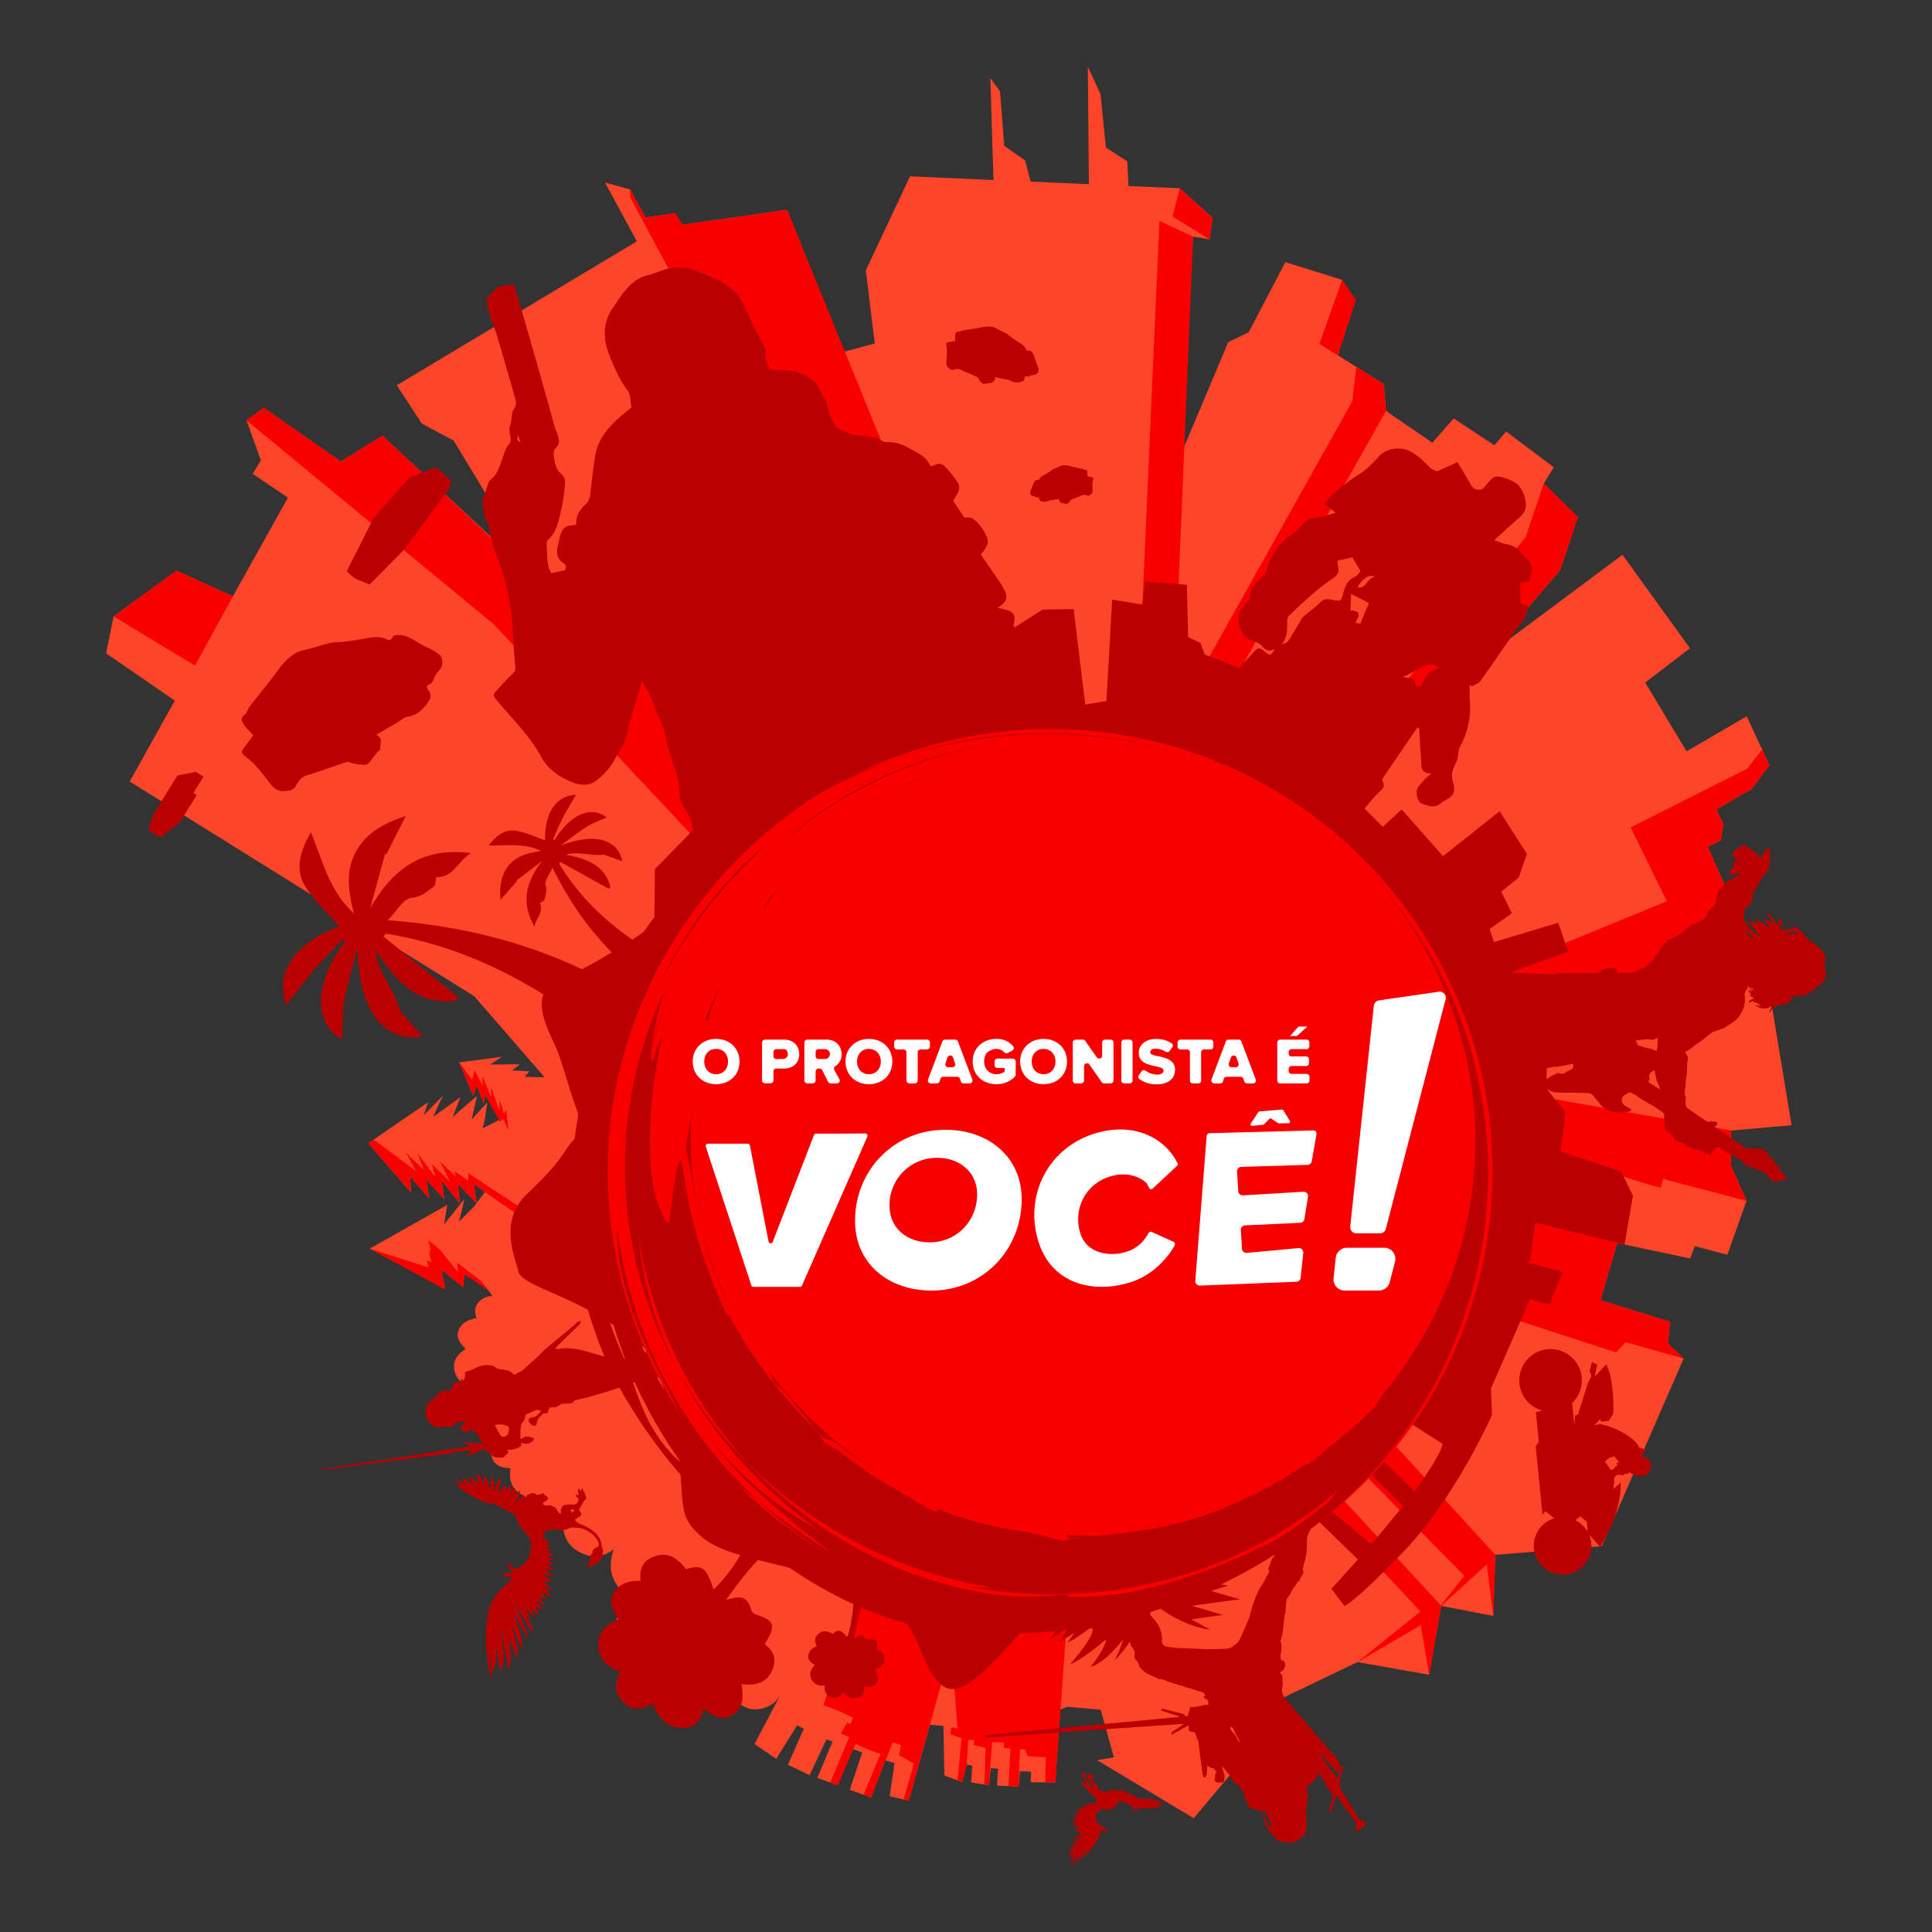 <svg id="Layer_1" data-name="Layer 1" xmlns="http://www.w3.org/2000/svg" width="1080" height="1080" viewBox="0 0 1080 1080"><rect x="0" y="0" width="1080" height="1080" fill="#333333" stroke="none"/><defs><style>.cls-1{fill:#ff4529;}.cls-2{fill:#f80000;}.cls-3{fill:#ba0000;}.cls-4{fill:#fff;}</style></defs><path class="cls-1" d="M967.58,632l33.92-3L987,541.11l-43.36,1.35-5.54-17.81,33.49-12.76L954.68,473.3l7.13-3.45,1.64-9-4-8.4L979.27,441l9.84-13.27-12.7-27.33L942.79,420,919.7,381.55l25-19.17L907,310.13l-76.11,56.72,41.27-48.16,9.87-29.61L863,270.3l5.6-9.11-26.69-19.95-6.54,7.68-22.77-15-11.88,13.57-25.91-17.73-1.27-15-25.57-16.08,2.28-9-8.62-8,8.75-25.2-31.88-9.92L698,185.79l-11.41,5.44-30.89,73.34L667,132.29l9.14,1.49,1.68-12-18.35-16.56L630.83,104l-.69-13.8-11.92-7.7-3.05-30L608.1,37.28l.6,65.69-32.56-1.45-3.09-11.86-11.7-8.12L559,51.06l-5.39-7.43,1.75,57-46.66-2.07L484,151.11,489,192.05l-17.41,4.6L440,117.29l-59.14,8.4-3.38-6.4-16.68,2.24-8.53-15.62-14.06-3.86L356,134.9l-134.2,80.48,14,21.43,17.77,9.45,47.8,79-87.58-81.73L190.53,258,147.48,228l-9.67,7,8,22.35-4.56,7.54,19.71,13.31L130.17,333.4,98.7,319,63.49,344.57l-4.18,20.64,38.4,26.45h0l-25.2,45.22,192.57,120,39.31,45.28L293.32,602l2.6-3.12-9.64-.54,4.34-3.42-16.71.2,6.79-4.41-24,3.16,7.82,18.57,1.91-5.77,4.07,10.24.63-5.13,8,14.25-9.39,4.71,1.13-4.13,1.55-10.39-8.78,9.61,3-13.24-13.64,11.84,4.39-11.11-15.29,11,5.5-11.88-10.8,11.12,2.49-7.38-33.46,22.92,24,27.57-.59-9,10.76,12.47-1.76-10.73,10.13,10.94-1.39-10.27,10,12.59-1-10.84,10.41,10.79-1.47-10.87,6.16,4.6-4.69,6.27-1.28,1.72-8.52,8.55,3.05-12.64-11.43,14.19L250,673.56,206.66,698l42.11,21.86-2.18-10.15,12.2,9.82.79-7.23L272,720l3.32,4.47a9.82,9.82,0,0,0-4.86,1.24c-4.61,2.42-5.73,6.29-4.14,11.16-4.35.75-8,2.34-9.8,6.39-2,4.51.8,7.74,3.75,10.86-4.73,3.08-7.67,6.92-6.07,12.61,1.45,5.17,5.12,7.89,10.84,8.31-1.5,5-1.16,9.38,3.42,12.4,3,2,5.8,2.09,9.23.29a12.08,12.08,0,0,0-.8,1.52c-2.14,4.93-1,9.36,3.16,13.29-4.33,3-6.81,6.55-5.16,11.78,1.38,4.36,4.38,6.18,10.43,6.45-.88,6.19.41,11.59,6.38,14.71a9.68,9.68,0,0,0,1.21.53c4.61,7.66,12,10.88,22.06,9.91-1.22,10.05.87,18.23,10.56,22.47,6.37,2.79,11.73,2.08,17.66-2.45a22.8,22.8,0,0,0-1,3.15c-2.45,10.08,1.16,18.14,10.37,24.25-7.28,7-10.82,14.7-6,24.1,4.05,7.86,10.37,10.32,22,8.87.35,12.07,4.57,21.92,16.95,25.91,8.79,2.83,15.18-1.3,19.8-9,5.25,7,10.4,13.86,19.94,12,6.76-1.33,10.21-5.4,12.32-10.53l.12,0-15.9,30.26,12.14,8.22,11.71-18.75,3.68,2-8.86,20.1,12.12,5.79,9.43-20,3.4,1.25-8.55,20.29L468.23,998l8.55-20.29,5.22,1.9-6.95,20.88,11.83,4.32,8-20.71,5.15,1.43-2.69,18.57L508,1006.6l11.89-42.48,7.48.69.55,27.71,10,3.66,2.44-9.79,3.15.7-.67,9.3L552.8,998l1-9.63,4.17.39-.65,9.39,12.1.59.73-8.66,6.24.35-.24,5.86,13.75.07,2.77-40.62,3.94-1.67,18.72,1.71,7.36,26.58-9.41,1.56,54,32.48L704,972.82l-9.93-.08.21-12.64,64.57-31,40.06,7.09,6.74-38.5,29.07,5.6,1.17-34.11,59.53-4.83,45.77-104.92-8.79-8.5,1.15-12.09-38.88-12,9.37-32,40.77,8.64,2.59-6.88,18.2,4.8,10.72-30.13-8.71-19.64Z"/><path class="cls-2" d="M529,922.16l-1.89,6.61L529,914l-4.68-3.88.06-.15-.71-.39c-3.95-3.27-9.23-7.67-12.89-10.81l3.32-7.72-5.24-1.57-2.3,5.49h0c-1-1.37-25.67-4.75-25.67-4.75S472.24,927,470.51,930s-6.43,11.2-6.43,11.2l-3.72,12.2c6,1.55,16.47,6.76,16.47,6.76l-1.35,3.49-2-.5-3.4,5.93,4.64,2h0l-10.63,25.41,4.15,1.52,9.95-23.21,7.93,3.51,6.12,2.1-9.5,22.89,4.15,1.52L499.05,974l4.62,1.55-1.12,5.54,8.32,4.77-5.72,20.06,2.89.68,23.53-84.77Z"/><polygon class="cls-2" points="677.79 121.79 659.44 105.23 655.46 121.04 676.12 133.78 677.79 121.79"/><polygon class="cls-2" points="638.38 343.38 658.2 341.87 666.97 132.29 648.11 123.51 638.38 343.38"/><polygon class="cls-2" points="190.53 258.03 147.48 227.96 137.81 234.98 275.9 348.88 420.05 502.27 449.2 465.22 213.82 243.49 190.53 258.03"/><polygon class="cls-2" points="63.49 344.57 109.01 372.06 130.17 333.4 98.69 319 63.49 344.57"/><polygon class="cls-2" points="830.93 366.85 872.2 318.69 882.07 289.08 862.95 270.3 852.83 300.4 756.12 416.7 830.93 366.85"/><polygon class="cls-2" points="773.49 214.75 758.15 205.09 755.95 224.29 671.83 374.59 689.34 381.17 774.76 229.74 773.49 214.75"/><polygon class="cls-2" points="757.96 167.69 750.33 156.51 737.52 192.24 747.92 198.66 757.96 167.69"/><polygon class="cls-2" points="985.05 418.99 976.66 429.72 911.53 462.52 931.78 503.81 829.16 545.92 832.8 553.75 943.92 545.19 938.1 524.65 971.59 511.89 954.68 473.3 961.81 469.85 963.45 460.83 959.48 452.44 979.27 441 989.11 427.73 985.05 418.99"/><polygon class="cls-2" points="933.58 738.85 894.7 726.89 904.08 694.89 855.76 668.67 848.11 697.67 845.46 737.18 903.38 756 908.73 750.31 941.22 759.44 932.43 750.94 933.58 738.85"/><polygon class="cls-2" points="967.58 631.95 860.51 612.95 867.78 623.08 869.55 645.81 922.19 662.34 928.39 663.97 929.69 659.02 976.35 671.32 967.64 651.68 967.58 631.95"/><polygon class="cls-2" points="760.58 822.03 818.58 880.89 805.42 897.41 744.29 831.22 735.71 838.56 794.06 900.83 758.88 929.11 794.18 908.5 798.94 936.2 805.68 897.7 831.07 874.56 834.75 903.3 835.91 869.19 773.97 801.46 760.58 822.03"/><polygon class="cls-2" points="255.51 705.76 256.04 711.16 245.9 698.51 239.31 693.28 240.73 698.27 239.91 700.87 241.2 705.39 238.53 704.6 239.64 708.5 206.66 698.04 248.95 720.95 246.59 709.75 258.79 719.57 259.58 712.34 272.92 721.27 269.16 716.31 255.51 705.76"/><polygon class="cls-2" points="261.82 660.02 253.99 654.7 254.86 657.75 245.88 649.24 251.56 660.5 241.42 650.73 243.52 658.12 233.32 644.6 237.07 654.18 226.97 644.4 232.53 654.59 208.81 636.96 205.76 639.05 229.77 666.62 229.18 657.66 239.94 670.13 238.18 659.4 248.31 670.34 246.92 660.07 256.88 672.66 255.92 661.82 266.33 672.62 264.86 661.74 271.02 666.34 287.5 677.65 296.4 678.6 261.73 655.8 261.82 660.02"/><polygon class="cls-2" points="263.91 603.64 256.66 593.86 264.48 612.42 266.39 606.66 270.46 616.9 271.1 611.77 279.44 627.04 281.29 625.48 284.23 631.9 282.99 620.26 281.8 622.82 279.4 614.92 279.1 620.63 274.58 607.86 274.56 613.49 269.6 601.28 269.81 606.99 265.29 598.07 263.91 603.64"/><path class="cls-2" d="M590.17,901.94l-2.26.36-1.39-.18v.41l-14,2.23-3.5,1.7-.38,0v.14l-10,4.83L553.54,913l-.18,4.48-9.07,10.63.73-11-2.29,2.31-1.17,11.9L533.28,941l2,25.1-3.6-.48-.33,3.84,6.21,2.15-2.33,23.57,2.73,1,2.44-9.79.92-13.86,3.35.32-.49,2.57,6.82,1.75-.79,20.38,2.56.41,1.85-24.06,6.43.15.21,3.07,3.57.27-1.11,21,5.69.28.75-20.91,2.93.23,1.29,3.68,10.25.72-.32,13.87,5.58,0,6.73-92.85-6.51-.87Zm-39.06,73.31,0-1.42h0Z"/><polygon class="cls-2" points="395.46 157.03 490.34 360.71 528.98 335.81 440 117.29 381.61 125.59 377.48 119.29 360.8 121.53 352.27 105.91 352.27 110.28 377.22 156.75 395.46 157.03"/><path class="cls-3" d="M651.27,1008a2.18,2.18,0,0,1-1.09.65c-.33.09-.63.26-1,.37a9,9,0,0,1-2.86.56,1.9,1.9,0,0,1,.83-.34,3.23,3.23,0,0,0,1.15-.48,6,6,0,0,1,.94-.4,2.47,2.47,0,0,0,.81-.51,6.15,6.15,0,0,0-3,.15c.52-.47,1.24-.6,1.77-1.16a5.84,5.84,0,0,0-3.48.56l0-.07c.4-.24.79-.47,1.18-.72.2-.13.38-.27.57-.42a.15.15,0,0,0,.05-.12.19.19,0,0,0-.12-.07,7.34,7.34,0,0,0-1.68.14,4.83,4.83,0,0,0-1.17.43.71.71,0,0,1-.22.06l0-.05c.13-.14.26-.27.38-.41s.36-.42.53-.64a.17.17,0,0,0,0-.15s-.1-.05-.15-.05a4.34,4.34,0,0,0-1.51.32,4,4,0,0,0-.77.55l-.18.13-.44.29-.24.16,0,0c.35-.54.71-1.07,1.09-1.64a1.69,1.69,0,0,0-.82,0,2.33,2.33,0,0,0-1.41.77c-.21.28-.59.32-.73.67.08-.23-.05-.46.09-.67a3.35,3.35,0,0,0,.24-.65s.06-.09.06-.13,0-.24,0-.31-.2,0-.29,0a8.1,8.1,0,0,0-.78.39,1,1,0,0,0-.28.3c-.21.32-.4.65-.61,1v-1.12c0-.35.25-.68.13-1.06-.46,0-.72.18-1.16.77-.12-.06-.2,0-.31.07-.29.27-.62.5-.93.74a2.14,2.14,0,0,1-.27.16.75.75,0,0,1,0-.15c.07-.38.16-.76.21-1.14a2.75,2.75,0,0,0-.05-.53c-.56.25-.88.75-1.39,1a8.43,8.43,0,0,0,.19-1,8.21,8.21,0,0,0-.05-1,2.58,2.58,0,0,0-1.51.89c0-.2-.2-.28-.13-.5a3.21,3.21,0,0,0-.53-1.19c-.18.07-.21.24-.25.39a1.46,1.46,0,0,1-.16.41c-.11.17-.26.33-.42.53a4.66,4.66,0,0,1-.06-.49,1.06,1.06,0,0,0-.11-.52,2.13,2.13,0,0,1-.1-.63c0-.13,0-.26-.14-.36s-.06-.16-.11-.3a6.57,6.57,0,0,0-.77,1.33c-.44-.54-.52-1.27-1.07-1.8a1.69,1.69,0,0,0-.14.49,1.67,1.67,0,0,1-.28.89s-.06,0-.07,0c-.1-.3-.17-.62-.3-.91a4,4,0,0,0-.59-1.07c-.1-.11-.22-.08-.29.09-.15.34-.3.68-.44,1a8.81,8.81,0,0,0-1-1.48c0,.24-.07.44-.08.64s0,.47,0,.7a.7.7,0,0,1-.08.23l-.19-.12c-.25-.14-.3-.43-.5-.61s-.37-.37-.56-.56l-.32-.32a.36.36,0,0,0-.06.43,3.63,3.63,0,0,1,.31,1.16,1.15,1.15,0,0,1,0,.33c-.12-.18-.23-.38-.36-.55s-.29-.35-.43-.52-.5-.57-.76-.85a2.22,2.22,0,0,0-.28-.21c0,.59.31,1,.34,1.62-.13-.14-.23-.23-.31-.33a4.56,4.56,0,0,0-.91-.9.73.73,0,0,0-.21-.06c0,.07-.06.14,0,.19,0,.22.11.44.16.65s0,.14.06.25c-.27-.22-.5-.41-.74-.59a2,2,0,0,0-.75-.46.82.82,0,0,0,.26.55,3.13,3.13,0,0,1,.32.46l-.71-.39c0,.23.12.36.2.51a3.77,3.77,0,0,0,.27.47,7.38,7.38,0,0,0-1.31-.9c0,.38.32.59.39.92-.32-.1-.56-.37-.89-.36l0,.07.57.68,0,0L619,1002l-.35-.21a.34.34,0,0,0-.4,0c0,.1.1.18.15.27-.4-.21-.78-.42-1.17-.61a2.66,2.66,0,0,1-.74-.4.46.46,0,0,0-.32-.12c-.41.08-.72-.17-1.07-.27a11.13,11.13,0,0,0-1.11-.26c-.18,0-.27-.08-.28-.26,0-.41-.09-.82-.13-1.22a1.65,1.65,0,0,0-.36-1,15.47,15.47,0,0,0-1.13-1.16,5.34,5.34,0,0,0-.68-.45l-.15-.09-1.11-.91a.33.33,0,0,1-.13-.16c-.11-.3-.21-.61-.32-.92l0,0,.31.23a.78.78,0,0,0,.86.12,1.19,1.19,0,0,0,.33-.34c-.46,0-.53-.37-.73-.61l0-.06.3,0a.93.93,0,0,0,.85-.2,1.11,1.11,0,0,0,.16-.29l-1.06-.45a.65.65,0,0,0,.59-.62,1,1,0,0,0-.24,0,3,3,0,0,1-1-.1,2.92,2.92,0,0,0-.51,0l-.7.09a.74.74,0,0,0-.7.84,1.18,1.18,0,0,1,0,.67.21.21,0,0,0,0,.17,3.73,3.73,0,0,1,.4,1.58.72.72,0,0,0,.31.57,3.13,3.13,0,0,1,.88.93,2.12,2.12,0,0,0,.63.6.77.77,0,0,1,.29.76,2.25,2.25,0,0,1-.15.62.26.26,0,0,1-.43.13,2.5,2.5,0,0,1-.48-.55,4.9,4.9,0,0,0-.84-1.08c-.29-.31-.56-.63-.82-1a1.15,1.15,0,0,1-.18-.39c-.12-.36-.25-.7-.34-1.07s-.14-.91-.23-1.37c0-.21-.12-.41-.17-.61s-.15-.61-.21-.9c.27-.27.36-.59.18-.82a3.7,3.7,0,0,0-.55-.49s-.08,0-.15,0l.17.31c-.41-.05-.79-.08-.91.43l-.48,0a.54.54,0,0,1-.33.55c-.09,0-.12.19-.19.3l-.25-.27h-.07a.61.61,0,0,0,0,.27,1.56,1.56,0,0,0,.65.76.21.21,0,0,0,.11,0c.14,0,.29,0,.36.18s.11,0,.16,0c0,.2,0,.4.22.52.08,0,.09.21.15.35l.25-.15a.4.4,0,0,1,.24.49l.33.15c-.21.11-.5,0-.57.3l.32.13c-.19.12-.19.24,0,.35s.08.1.07.12.08.21.09.28c0,.24.18.18.29.16-.12.1-.3.17-.37.31a.54.54,0,0,0,.11.52,3,3,0,0,1,.26.46c.08.16.13.33.22.57l-.25-.18-1.74-1.26a.44.44,0,0,0-.5,0c-.17.09-.16.27-.17.44s.17.38.32.56h0a.86.86,0,0,1,.07.1h0l.83,1a.19.19,0,0,0,.14.16l.24.28.93.75.24.19c.09.21.3.29.48.39l.18.15a.36.36,0,0,1,.07.1l0,0,.19.15a2.45,2.45,0,0,0,.73,1.54h0l.39.4a.6.6,0,0,1,.08.08c.12.09.23.19.35.27s0,0,.16,0l.06-.46.47.3a.42.42,0,0,1,.18.59,4.19,4.19,0,0,1,.51.62,3.07,3.07,0,0,0,.92.84,1.78,1.78,0,0,1,.78,1,9,9,0,0,1,.08,1.72c0,.37,0,.73,0,1.06l-.44.17a.2.2,0,0,1-.11,0l-.7-.47c-.1-.08-.19-.2-.32-.33-.07.13-.11.23-.18.38l-1-.68c0,.23,0,.41,0,.58l-.73-.37c-.19-.09-.29,0-.27.18s.1.61.15.91c-.47-.2-.67-.78-1.2-1a1,1,0,0,0,0,.67,7.47,7.47,0,0,1,.23,1c-.16-.12-.35-.24-.52-.38s-.34-.32-.52-.47a1.66,1.66,0,0,0-.33-.17,3.39,3.39,0,0,0,.2,1.48,17.15,17.15,0,0,1-1.71-.87c-.1.43.25.66.31,1s.4.52.59.86l-1.89-1a2.7,2.7,0,0,0,.47,1.3,8.84,8.84,0,0,1-1.86-1l-.07.1c.29.57.72,1.06,1.11,1.66a10.18,10.18,0,0,0-2-.52c0,.35.64.9,2,1.88a24.85,24.85,0,0,1-3.2-.77,4.18,4.18,0,0,0,1.28,1.09c.44.34.92.63,1.39.94-.52-.1-1-.17-1.56-.28s-1-.27-1.55-.38c.21.48.71.64,1.06.95a12.72,12.72,0,0,0,1.24.84,2.51,2.51,0,0,1-.48.08l-2-.2-.62,0s-.06,0-.14.07a25.9,25.9,0,0,0,2.53,1.26,9.17,9.17,0,0,0-3,.33,11.79,11.79,0,0,0,3.13,1.15v.07c-.44.07-.87.17-1.3.22a4,4,0,0,0-1.32.12,4.18,4.18,0,0,0,1.35.51c.46.17.92.29,1.39.47-.82.28-1.7.28-2.57.57a2.57,2.57,0,0,0,1,.34c.46.06.92.16,1.39.22s.73.05,1.1.07l.43,0a21,21,0,0,1-3,.71s0,0-.07.12a2.84,2.84,0,0,0,.47.15l1.22.25a.55.55,0,0,0,.17,0,6.07,6.07,0,0,1,.84.12c-.39.18-.79.34-1.17.55s-.74.47-1.13.72a11.58,11.58,0,0,0,3.6.09l-2.54,1.25v.06a8.9,8.9,0,0,0,1.86,0c.63,0,1.23-.15,1.85-.21a5.55,5.55,0,0,0-.52.2,3.25,3.25,0,0,0-.59.37,2.43,2.43,0,0,1-1,.45c-.21.07-.42.16-.63.25-.06,0-.09.11-.14.16s.12.11.18.12.25,0,.44,0c-.44.09-.83.15-1.2.26a11.73,11.73,0,0,0-1.12.43,3.57,3.57,0,0,0-1,.71,2.57,2.57,0,0,0,1.2,0l1.22-.17c.53-.06,1.06-.16,1.6-.19a4.45,4.45,0,0,0,1.38-.31c-.12.18-.23.22-.5.29s-.76.19-1.13.31a3.11,3.11,0,0,1-.66.28,7.41,7.41,0,0,0-.95.27,5.2,5.2,0,0,0-1.91.88,4.12,4.12,0,0,0-.57.44.53.53,0,0,0-.13.27c1.37-.11,2.67-.57,4-.68a5.94,5.94,0,0,1-.78.34.61.61,0,0,0-.41.25c0,.06-.14.15-.21.15-.45,0-.79.32-1.19.45a4.33,4.33,0,0,0-.86.49l-.61.39a4,4,0,0,0-1,1,1.07,1.07,0,0,0-.08.28,4.4,4.4,0,0,0,1.15-.29l1.47-.52a1.84,1.84,0,0,0,.4-.19,3.49,3.49,0,0,1,.77-.2,8.75,8.75,0,0,1,.87-.27c-.34.14-.68.27-1,.43a1.8,1.8,0,0,0-.79.55.48.48,0,0,1-.21.12c-.16.06-.32.09-.47.16a9.18,9.18,0,0,0-1,.5c-.18.12-.46.14-.51.43l0,0a3.59,3.59,0,0,0-1.07.87,3.26,3.26,0,0,0-.52.7.15.15,0,0,0,0,.12,4.39,4.39,0,0,0,1.62-.45c.51-.2,1-.44,1.54-.67,0,.19-.13.27-.23.35s-.43.25-.64.39a7.47,7.47,0,0,0-1,.7,4.4,4.4,0,0,0-.89.94c-.16.27-.37.5-.54.77a2.48,2.48,0,0,0-.18.53,1.51,1.51,0,0,0,.44-.08c.45-.24.89-.5,1.33-.76.19-.12.36-.27.55-.4l.1,0a4.34,4.34,0,0,0,.73-.42.51.51,0,0,1,.47-.12,2.12,2.12,0,0,0-.3.18,9.25,9.25,0,0,0-1.13.92,7.16,7.16,0,0,0-1,1.24,2.73,2.73,0,0,0-.39.91.57.57,0,0,0,0,.18.9.9,0,0,0,.18,0,5.91,5.91,0,0,0,1.56-.91c.44-.35.93-.56,1.37-.87.17-.12.37-.21.57-.33-.24.22-.56.34-.7.64a2.45,2.45,0,0,0-.84.79,3.54,3.54,0,0,0-1,2s0,0,0,.09c.27-.15.55-.28.8-.45l1.43-1.07a2.12,2.12,0,0,1,.36-.21c.32-.14.52-.48.89-.55.12,0,.23-.14.34-.22s.45-.3.66-.47.53-.44.79-.66.82-.68,1.22-1,.55-.53.84-.77a10.78,10.78,0,0,0,1.06-1,10.07,10.07,0,0,1,1-.81c-.24.26-.48.53-.71.8-.41.47-.82.93-1.22,1.4a18.81,18.81,0,0,1-2,1.93c-.37.31-.7.65-1.07,1-.19.17-.42.31-.63.47l-1.25,1-.55.4-.85.57a5.91,5.91,0,0,1-.66.45c-.65.32-1.31.61-2,.92a1.43,1.43,0,0,0-.21.12l0,.09a5.63,5.63,0,0,0,.59,0,7.8,7.8,0,0,0,1.41-.4,10.93,10.93,0,0,0,1.27-.76c.29-.18.59-.33.87-.51.49-.32,1-.66,1.45-1s.88-.61,1.31-.93c.14-.09.25-.22.38-.32.35-.28.72-.54,1.06-.83s.85-.75,1.27-1.13.76-.68,1.1-1c.49-.53.94-1.08,1.41-1.62s.7-.81,1-1.23c.1-.12.17-.26.26-.39.35-.44.72-.87,1.06-1.33s.56-.84.82-1.27.55-.9.81-1.36c.16-.29.27-.61.44-.89a3.69,3.69,0,0,0,.4-1.11c0-.14.1-.27.14-.41a4.21,4.21,0,0,1,.23-.81,4.42,4.42,0,0,0,.38-1.09,3.37,3.37,0,0,0,0-.84,1.38,1.38,0,0,0-.07-.26l.71.17a2.4,2.4,0,0,1,.23.11l.79.31a2.66,2.66,0,0,1,.55.23,2,2,0,0,0,1.24.44l.31-.06c-.07-.13-.13-.24-.21-.36.25,0,.46.25.74,0-.38-.4-.78-.76-1.11-1.18a1.51,1.51,0,0,0-.78-.51,1.23,1.23,0,0,1-.36-.25c-.44-.4-.87-.82-1.31-1.21a6.18,6.18,0,0,0-.53-.36l-.52-.39s0-.06-.06-.06c-.38,0-.53-.48-.9-.56-.11,0-.21-.18-.26-.29a2.79,2.79,0,0,0-.51-.71,2.16,2.16,0,0,1-.27-.44s0-.1,0-.14a3.8,3.8,0,0,1-.24-1.73c0-.36.05-.72.09-1.08a3.28,3.28,0,0,1,.57-1.31c.29-.47.61-.91.93-1.36a.41.41,0,0,1,.19-.12l.31-.11v-.07l-.2,0c-.06-.13.34-.44.74-.55,0,.19-.14.27-.27.34s-.21.07-.15.19.17,0,.25,0,.33-.21.56-.14c.05,0,.14-.14.22-.21a1.23,1.23,0,0,1,.28-.24c.15,0,.26-.11.2-.29l.41,0,.17,0a.18.18,0,0,0,.12.31c.17.05.36.07.54.11s.15,0,.19.05a1,1,0,0,0,.77.17,2.58,2.58,0,0,0,1.07-.11.23.23,0,0,1,.14,0,1,1,0,0,0,1-.28s.08,0,.12,0a1.23,1.23,0,0,0,.2,0l1-.55a.38.38,0,0,0,.12-.1l.23-.31.06,0-.07.17c.14.05.21,0,.28-.13l.27-.29c.1-.1.18-.23.29-.27s.2-.34.44-.36c.09,0,.17-.16.25-.23l.37-.29c.1-.08,0-.28.23-.32,0,0,.05,0,.06-.09.16-.4.32-.79.45-1.19l.19-.71,1.89.4h0l4.69,2s0,.09,0,.11a5.31,5.31,0,0,0,.63.42.85.85,0,0,1,.45.58,1.82,1.82,0,0,0,.2.36c.08.12.17.24.26.35s.34.39.5.61a1.65,1.65,0,0,1,.22.44,1.29,1.29,0,0,0,.78.86.52.52,0,0,0,.49-.06c-.51-.2-.53-.64-.62-1-.17-.64-.16-.64-.62-1a.46.46,0,0,1,.49.14c.1.1.17.22.27.31s.17.08.23.14.57.08.56.47c.24.21.4.53.74.6l.84.13a.81.81,0,0,0,.68-.28c-.06,0-.1,0-.12,0a.81.81,0,0,1-1-.23,2.57,2.57,0,0,1-.48-.7,1,1,0,0,0-.72-.54.44.44,0,0,1-.37-.36,3.24,3.24,0,0,0,.88.06,3,3,0,0,1,.86.15l1,.17.22.06a1.23,1.23,0,0,0,.46,0,1.15,1.15,0,0,1,.61,0,5.69,5.69,0,0,0,2.36,0c.05,0,.11,0,.17,0l.18-.06v-.07l-.55-.13v0l.08,0a2.22,2.22,0,0,0,.77.08c.08,0,.19.14.32.24l.32-.11.25-.36.07,0c0,.09-.07.18-.09.27a.86.86,0,0,0,0,.16c.05,0,.13,0,.14-.07.05-.26.24-.21.41-.18a4.53,4.53,0,0,0,1.22,0l1.27-.12s.06,0,.09,0a6.24,6.24,0,0,1,1-.23,1.73,1.73,0,0,0,.24-.1,2.32,2.32,0,0,1,.86-.26,1.06,1.06,0,0,0,.42-.12c.36-.15.73-.3,1.07-.48a8.73,8.73,0,0,0,.82-.52,2.85,2.85,0,0,0,.38-.31.81.81,0,0,0,.24-.59.83.83,0,0,0-.08-.24Zm-18.92,1.29,0-.06h0Z"/><path class="cls-3" d="M332,875.08c.42.14.57-.16.77-.37a3.15,3.15,0,0,1,1.58-1.17.92.92,0,0,0,.46-.35,8,8,0,0,0,1.38-2.28c0-.13.13-.36.21-.36.54,0,.45-.43.46-.75,0-.74,0-1.47,0-2.25l.48.05a12.53,12.53,0,0,0-.74-2.6,4.88,4.88,0,0,1-.32-1.29,8,8,0,0,0-.85-3.2,14.15,14.15,0,0,0-3.88-4.64,25.79,25.79,0,0,0-7.41-4,5.65,5.65,0,0,1-2.42-1.88,5.93,5.93,0,0,1-.34-.56l1.41-.94c.36-.23.72-.44,1.09-.64a1.53,1.53,0,0,0,.72-2.3,4.19,4.19,0,0,0-.44-.6,1.37,1.37,0,0,1-.15-1.62c.63-1.13,1.25-2.26,1.91-3.37a9.45,9.45,0,0,1,1.13-1.55,1.68,1.68,0,0,0,.28-2.28,1.63,1.63,0,0,1-.27-.81,2,2,0,0,0-.76-1.54,1.28,1.28,0,0,1-.33-.53c-.13-.44-.2-.89-.31-1.37-.7.32-.58,1.09-1,1.56a1.56,1.56,0,0,1-.86-1.44,1.93,1.93,0,0,0-.57.57,2,2,0,0,0-.11,1.59c.14.44.26.89.4,1.36a1.37,1.37,0,0,1-1.16.21c-.06-.21-.12-.39-.21-.68a1.43,1.43,0,0,0-.2,1.24,2,2,0,0,0,1.43,1.13,4,4,0,0,1-1.26,3.25,1.12,1.12,0,0,1-.79.34c-.94,0-1.88,0-2.82,0s-1.82.15-2.73.25a2.19,2.19,0,0,0-1.59,1.11,4,4,0,0,0-.67,2.89c.05.37.12.74.16,1.11,0,.21.09.45-.18.57a.74.74,0,0,1-.13-.08c-.58-.74-1.15-1.47-1.72-2.22a1.13,1.13,0,0,1-.21-.39,3.69,3.69,0,0,0-1.51-1.76,4.7,4.7,0,0,0-4.05-.9c-.95.24-1.66-.41-2.53-.74a3.91,3.91,0,0,1,1.51-1.65,2.78,2.78,0,0,0,1.71-1.9l-.95-.58.17-.38a2.64,2.64,0,0,1-1.36-.66c-.43-.39-.49-.32-.34-1l-1.08.36c-.21.08-.42.24-.62.22a2.75,2.75,0,0,0-1,.22c-.64.16-1.34.47-1.88-.28a.91.91,0,0,0-.45-.26,2.92,2.92,0,0,0-2.37,0,7,7,0,0,1-.76.29c-.62.22-1.3.35-1.65,1a3,3,0,0,1-1.44,1.12c.21-1,.21-1,0-1.39a2.71,2.71,0,0,0-.39.17,8.75,8.75,0,0,0-2,1.75,4.2,4.2,0,0,1-.79.66,6,6,0,0,1-.66.46,4.56,4.56,0,0,1-1.55.84c.13-.21.15-.32.22-.35a1.8,1.8,0,0,0,.81-.93c.08-.16.27-.28.4-.43a5.07,5.07,0,0,0,.49-.55,6.82,6.82,0,0,0,1-2.68,3.61,3.61,0,0,1,.24-.77c.1-.24.27-.47.08-.79a9.32,9.32,0,0,0-2.49,1.62c-.05-.3-.07-.46-.09-.62-.11-.81-.21-1.62-.33-2.42,0-.14-.16-.27-.29-.47a12.32,12.32,0,0,0-1,.92c-.31.32-.57.68-.92,1.1-.38-1.12-.07-2.18-.39-3.29a12.34,12.34,0,0,0-2.27,3c-.41-1,.11-2.07-.33-3.13a10.69,10.69,0,0,0-3.4,4.86,1.07,1.07,0,0,1-.52-1c.21-1.34.44-2.67.66-4a3.17,3.17,0,0,0,.51-1.84,2.68,2.68,0,0,0-.72-2c-.15.34-.26.56-.35.78A9.35,9.35,0,0,1,278,829a7.15,7.15,0,0,0-.86,2c-.17.55-.28,1.11-.43,1.66a1.72,1.72,0,0,1-.18.32,2,2,0,0,1-.24-.88c-.05-1.13-.08-2.26-.12-3.38a9.39,9.39,0,0,0-.08-1.19,2.56,2.56,0,0,0-1-1.75,1.38,1.38,0,0,0-.14.25,30.93,30.93,0,0,1-.67,3.29,3.83,3.83,0,0,0-.08,1.18c0,.53-.06,1-.08,1.58l-.16,0a14.2,14.2,0,0,1-.6-1.39c-.39-1.3-.69-2.63-1.12-3.92a4,4,0,0,0-2-2c.13,1.85.25,3.55.39,5.38-.17-.16-.26-.21-.3-.29a11.89,11.89,0,0,0-1-2.34.54.54,0,0,1-.08-.28,3.32,3.32,0,0,0-.76-1.68,3.9,3.9,0,0,0-2-1.42c-.2.66.2,1.15.3,1.69s.11,1.13.2,1.68.23,1.08.39,1.78a15.49,15.49,0,0,1-1.94-1.71,5.09,5.09,0,0,0-3.05-1.68,3.42,3.42,0,0,0-.6,0c.59.93,1.07,1.79,1.66,2.57s1.28,1.52,1.93,2.27l-.1.12a1.69,1.69,0,0,1-.3-.17c-1.14-1-2.26-2-3.4-3a5.59,5.59,0,0,0-3.29-1.23,1.5,1.5,0,0,0,.43,1c.69.85,1.36,1.71,2,2.57a1.62,1.62,0,0,1,.17.32l-.1.12c-1.42-1.15-2.82-2.34-4.93-2.41a18.6,18.6,0,0,0,1.89,2.81,9.56,9.56,0,0,1-3.47-3.88c-.07.08-.12.11-.12.15a.74.74,0,0,0,0,.21,6.13,6.13,0,0,0,1.73,3.23c.88.8,1.75,1.61,2.64,2.4a6.87,6.87,0,0,0,1.07.79,107.22,107.22,0,0,0,11,5.81,7.27,7.27,0,0,0,3.2.78,6.35,6.35,0,0,1,3.81,1c.22.15.49.23.73.36s.42.24.63.37a13.07,13.07,0,0,0,1.12.7c1.27.61,2.56,1.16,3.81,1.79,1,.48,1.91,1,2.84,1.59.64.37,1.23.81,1.84,1.22,0,.17,0,.29,0,.41a3,3,0,0,0,.43,1.89,5.49,5.49,0,0,1,1,2.92c0,.06.06.12.1.18l.39-.41c.11.43.17.77.27,1.1s.31.67.79.59a2.72,2.72,0,0,0,1,1.41,1.91,1.91,0,0,1,.42.51c.43.58.52,1.47,1.44,1.61a3.8,3.8,0,0,1,1.55,2.66,5.25,5.25,0,0,0,.33,1.22q.24.7.54,1.38a2.32,2.32,0,0,1,.07,1.45c-.22,1.11-.38,2.24-.55,3.36-.1.59.16,1.26-.4,1.74a.17.17,0,0,0,0,.14.66.66,0,0,1-.48.9c-.21.43-.29.82-.52,1a1.61,1.61,0,0,0-.67,1,2.56,2.56,0,0,1-.93,1.64c-.62.4-1.29.74-1.94,1.08a4.3,4.3,0,0,0-1.66,1.23c-.05.08-.13.18-.21.19-.76.07-1.49.61-2.28,0-.53-.4-1.14-.69-1.69-1.07a.62.62,0,0,1-.23-.55c0-.15.31-.27.5-.33a2.11,2.11,0,0,1,.62-.05,1.09,1.09,0,0,0-.43-.34,2.3,2.3,0,0,0-.42-.14,1.19,1.19,0,0,0-1.35.52,1.43,1.43,0,0,0,.15,1.66,8.19,8.19,0,0,1,.7.94,2,2,0,0,0,.91.84,7.86,7.86,0,0,1,1.07.65,2.75,2.75,0,0,1-1.74.59,13.55,13.55,0,0,0-1.56.05,17.39,17.39,0,0,0-1.77.18.85.85,0,0,0-.68,1.12c.12.51.43.67,1,.65,1.11,0,2.22-.06,3.33,0,.48,0,.64.36.35.77a21.17,21.17,0,0,1-4.33,5,13.83,13.83,0,0,0-3.13,3.12c-1,1.38-2,2.7-3,4a2.11,2.11,0,0,0-.18.33c-.51,1.13-1.08,2.23-1.51,3.39a22.69,22.69,0,0,0-1,3.42c-.24,1.26-.27,2.56-.46,3.83a69.79,69.79,0,0,0-.79,12.59,102.44,102.44,0,0,0,1.59,15.43,19.23,19.23,0,0,0,1.67,4.27.84.84,0,0,0,.72.58c-.05-.18-.08-.3-.12-.41a38.13,38.13,0,0,1-1.61-7.85c-.16-1.82-.28-3.65-.41-5.48,0-.21-.13-.48.27-.68.42,3.64.84,7.21,1.27,10.9a3.08,3.08,0,0,0,.31-.3,13.19,13.19,0,0,0,1.74-4.24,11.72,11.72,0,0,0,.28-2.21c0-1.14,0-2.28,0-3.42a4.31,4.31,0,0,0-.1-1.4,7.6,7.6,0,0,1-.05-2.56s.06-.06.17-.16c.72,4.58,1.45,9.11,2.19,13.81a4.23,4.23,0,0,0,.33-.44c.37-.7.74-1.4,1.09-2.11a1.83,1.83,0,0,0,.19-.63,24.06,24.06,0,0,0,.31-5.48c-.14-1.22.09-2.48-.42-3.66a1.24,1.24,0,0,1,0-.51,19.68,19.68,0,0,0-.41-5.68,16.24,16.24,0,0,1,0-4.18.9.9,0,0,1,.15.41c.23,2.05.4,4.1.73,6.13a34.85,34.85,0,0,0,1.2,6.71,2.87,2.87,0,0,1,.08.44c.24,1.64.48,3.28.74,4.92a12.21,12.21,0,0,0,.75,2.48,4.73,4.73,0,0,0,.89-4.05c.07-.07.25-.15.26-.25.05-.77.11-1.54.09-2.31a11.79,11.79,0,0,0-.27-2.37,2.31,2.31,0,0,1-.07-.94,1.71,1.71,0,0,0-.2-1.07,1.16,1.16,0,0,1-.12-.55,14.52,14.52,0,0,0,.1-1.46c-.09-1.13-.25-2.26-.39-3.38,0-.12-.1-.23-.12-.35a2.3,2.3,0,0,1,0-.37.83.83,0,0,1,.2.41A4.69,4.69,0,0,0,285,917a3.73,3.73,0,0,1,.47,1.37,6.38,6.38,0,0,0,.44,1.09c.05.11.19.18.21.29a14.78,14.78,0,0,0,1.17,3.18,1.22,1.22,0,0,0,.47.61.49.49,0,0,1,.24.69,1.68,1.68,0,0,0,.2,1.46c.27.62.64.63,1.07,0a1.19,1.19,0,0,0,.23-1c-.06-.26-.21-.45-.53-.38a3,3,0,0,1-.41,0l.91-.61a6.18,6.18,0,0,1-.17-1.55,2.92,2.92,0,0,0-.29-1.68,1.86,1.86,0,0,1-.08-.49c0-.19-.07-.38-.12-.56s-.14-.45-.21-.67c-.19-.6-.1-1.28-.58-1.79-.06-.07,0-.24,0-.36a19,19,0,0,0-.35-2.26c-.3-1.17-.72-2.31-1.06-3.47a10.87,10.87,0,0,1-.28-1.53,2.06,2.06,0,0,1,.09-.59.6.6,0,0,1,.3.38c.06.29.08.58.14.87.26,1.25,1.06,2.31,1.28,3.57a.51.51,0,0,0,.12.27c.5.47.54,1.14.8,1.72l.27.69c.61,1.48,1.22,2.95,1.84,4.43.17.39.37.77.55,1.16l.17,0c.09-.52-.25-1.11.16-1.58,0,0-.05-.13-.07-.2a2.11,2.11,0,0,1-.05-.35,8.51,8.51,0,0,0,0-1,4.4,4.4,0,0,0-.33-2c.27-.92-.49-1.64-.47-2.51-.61-.7-.3-1.79-1-2.46-.05,0,0-.19,0-.29a16.27,16.27,0,0,0-.51-2.22,32.31,32.31,0,0,1-1.09-3.28c-.2-.79-.38-1.58-.57-2.37-.09-.36-.21-.71-.29-1.07a1.37,1.37,0,0,1,0-.35l.16,0c.39,1.57,1.4,2.87,1.89,4.4a8.71,8.71,0,0,0,.89,1.78c.36.58.37,1.35,1,1.77a10.2,10.2,0,0,0,1.93,3,.62.62,0,0,1,.16.41,4.36,4.36,0,0,0,.88,2.07c.08.13.2.23.37.44a5.43,5.43,0,0,0-.08-1.78A14,14,0,0,0,294,911a13.66,13.66,0,0,0-1.42-3,1.4,1.4,0,0,1-.13-.34c-.29-.76-.56-1.53-.87-2.28s-.65-1.38-.93-2.09c-.36-.9-.67-1.81-1-2.71-.25-.67-.53-1.33-.78-2-.06-.18-.27-.38,0-.65l1.4,2.54c.74,1.34,1.47,2.68,2.22,4,.42.75.84,1.51,1.31,2.23a36,36,0,0,1,2.54,3.81,2,2,0,0,0,.21.3c.31.41.6.83.92,1.23.06.08.23.09.42.15a6,6,0,0,0-.05-.81,17.43,17.43,0,0,0-2-4.91,14.84,14.84,0,0,1-1.41-2.56,17.8,17.8,0,0,0-1-1.9c.53.6,1,1.27,1.51,1.85s.83,1.37,1.75,1.78c-.49-1.27-1-2.38-1.34-3.52s-.73-2.32-1.13-3.66c.79,1.14,1.41,2.2,2.2,3.14a14.87,14.87,0,0,0,2.34,2.79l.15-.08q-1-2.62-1.93-5.23l.13-.08a12.52,12.52,0,0,1,1.55,1.92c.46.7,1.32,1,1.74,1.73l.4-.21c0-1.63-.82-3-1.19-4.59a18.84,18.84,0,0,0,3.49,2.37c-.53-1.08-1.09-2.1-1.68-3.11s-1.22-2-1.82-3.05a.46.46,0,0,1,.43.09c.45.45.86,1,1.33,1.37.81.73,1.65,1.42,2.49,2.1.29.24.62.42,1.07.72a2.74,2.74,0,0,0-.16-.52c-.95-1.52-1.92-3-2.86-4.54a7.07,7.07,0,0,1-.45-1.2c1.62.71,2.83,1.85,4.42,2.35-.49-.76-1.1-1.4-1.58-2.13s-.86-1.55-1.28-2.33l.12-.13a16.73,16.73,0,0,0,4.86,2.64,23.16,23.16,0,0,0-1.61-2.74c-.58-.84-1.24-1.62-1.91-2.48a13.14,13.14,0,0,0,1.54.51,1.67,1.67,0,0,1,.72.28,2.6,2.6,0,0,0,1.71.48,3.43,3.43,0,0,0-.22-.3c-.39-.33-.62-.92-1.31-.74-.06,0-.29-.26-.26-.35.14-.39-.1-.58-.33-.82s-.69-.76-1-1.15-.62-.76-.92-1.15a1.64,1.64,0,0,1-.16-.26c1.55.07,3,.6,4.54.42a1.71,1.71,0,0,0-.52-.49,6.52,6.52,0,0,1-2-1.51,2.58,2.58,0,0,0-.91-.73,6.85,6.85,0,0,1-1.89-1.46c.74.12,1.47.3,2.2.45a1.52,1.52,0,0,0,.86.06c.39-.2.62-.06.95.1a2.12,2.12,0,0,0,1.73.1c-.81-.8-.81-.8-1.79-.72-.1-.27,0-.6-.3-.83-.69-.48-1.33-1-2-1.53a2.31,2.31,0,0,1-.28-.38,16.3,16.3,0,0,0,4.52.18,13.94,13.94,0,0,0-3.31-2.5c1.17-.56,2.43-.4,3.57-1.12-1-.42-2.07-.33-2.88-1.07a5.22,5.22,0,0,1,.54-.3c.5-.19,1-.36,1.51-.57.13-.05.2-.23.35-.41-.61-.19-1.13-.34-1.63-.52s-1-.41-1.66-.67c.27-.1.42-.17.57-.21.72-.21,1.45-.39,2.16-.63a2.53,2.53,0,0,0,.67-.51c-1-.61-2.18-.45-3.08-1.26a5.32,5.32,0,0,0,2.15-1.68l-3.1-.37,1.44-1c.44-.29,1.07-.41,1.13-1.13-.84-.26-1.7.07-2.5-.15L307,862c-.57-.55-1.28-.48-1.88-.78.21-.29.4-.55.64-.9L304,860l.1-.58-.65-.17c.12-.4.23-.75.32-1.11a3.67,3.67,0,0,1,3.09-2.82,11,11,0,0,1,5.72,0,3.83,3.83,0,0,0,2.27.15c1-.31,2-.6,3-1a5.17,5.17,0,0,1,3.16-.52,5.22,5.22,0,0,0,1.19.06,12.15,12.15,0,0,1,6.59,2l1.19.77a12.49,12.49,0,0,1,4.33,4.9,3.79,3.79,0,0,1,.38,2.23.8.8,0,0,1-.55.78,11.39,11.39,0,0,0-1.26.63,3.1,3.1,0,0,0-1.53,1.56,7.15,7.15,0,0,1-.44.76s0,.08,0,.13l.57-.2.08.11-1.63,1.76.46.32-1.15,2.34.51-.16a4.48,4.48,0,0,1-1.1,2c.5.13.36.4.22.65s-.51.79-.75,1.2a3.7,3.7,0,0,0-.24.54l.12.1c.32-.48.67-.93,1.35-.84-.26.5-.8.81-.87,1.44a10.38,10.38,0,0,0,1.82-1.43c.54-.68,1.28-.74,2.11-1.1Zm-51.74,28.13c0,.34-.06.68-.09,1s0,.65-.07,1l-.18,0c-.34-1,.25-1.91.38-2.87C280.58,902.63,280.31,902.92,280.29,903.21ZM320,846.27c.18.26.28.39.37.53C320,846.85,320,846.68,320,846.27Zm.88-1.21c0,.09-.16.15-.24.23a2.11,2.11,0,0,1-.18-.33.73.73,0,0,1,0-.29c-.56.13-.64.6-.81,1h-.18L319,844a1.37,1.37,0,0,1,1.72,0A1,1,0,0,1,320.9,845.06Z"/><path class="cls-3" d="M158.79,442.21c2.45-.2,5.12-.17,6.72-3.17,1.29-2.44,3-4.72,6.2-5.68,7.4-2.19,14.62-5,22-7.38.93-.3,2.19.48,3.31.67a44.69,44.69,0,0,0,6.46.93,6.43,6.43,0,0,0,2.72-.94c1.74-2.3,3.09-4.16,4.52-5.95.55-.69,1.9-1.33,1.82-1.84-.39-2.72,2.19-6.11-2.32-8,4.26-2.52,8-4.72,11.68-6.9,1.94-1.14,3.79-2.88,5.87-3.25,5.53-1,9-4.25,11.88-8.71a4.84,4.84,0,0,0-.07-6c-1.53-2-1.22-2.86,1-3.67.58-.22,1-1,1.38-1.64.85-1.56,1.31-3.42,2.45-4.68,1.69-1.86,3.21-3.65,2.85-6.29-.16-1.17-.42-2.72-1.22-3.34a29.51,29.51,0,0,0-7.14-4.45c-5.37-2.08-9.55-6.76-15.81-6.93-1.68,0-2.92-.14-3.76,1.46a2,2,0,0,1-3,1c-3.49-1.71-7.09-1.47-10.78-.77-4.28.81-8.6,1.45-12.92,2-2.46.33-5,.14-7.42.64-3.47.71-6.86,1.81-10.26,2.82-3.59,1.06-7.7,1.45-10.57,3.53a34.72,34.72,0,0,0-8.27,7.95c-5.2,7.39-11.12,14.28-16.66,21.44-1.08,1.39-1.4,3.58-2.7,4.55-2.85,2.12-1.32,4-.16,5.88a23.66,23.66,0,0,0,3,3.37c.82.88,1.65,1.74,2.05,2.16-2,2.66-3.8,5-5.55,7.38-1,1.38-1.17,2.67.36,3.91a57,57,0,0,1,6,5.2c2.44,2.61,4.63,5.45,6.85,8.25C151.75,439,154.07,442.6,158.79,442.21Z"/><path class="cls-3" d="M533.36,206.65a4.47,4.47,0,0,1,3.67,0c3,1.48,6.16,2.71,9.21,4.12.39.17.56.79.87,1.18a18.45,18.45,0,0,0,1.8,2.21,2.82,2.82,0,0,0,1.14.5c1.24-.23,2.22-.42,3.21-.57.38-.06,1,.13,1.12-.06.68-1,2.51-1.31,1.62-3.25l5.78,1.23a8.84,8.84,0,0,1,2.84.7,7.59,7.59,0,0,0,6.38.71,2.11,2.11,0,0,0,1.75-2c.09-1.09.45-1.28,1.4-.89a1.48,1.48,0,0,0,.93-.12,10.25,10.25,0,0,1,2.17-.77,3.34,3.34,0,0,0,2.76-1.18,2.35,2.35,0,0,0,.6-1.43,12.84,12.84,0,0,0-1-3.53c-1.11-2.25-1.06-5-3-6.89-.53-.51-.9-.9-1.64-.64a.86.86,0,0,1-1.26-.55,7.26,7.26,0,0,0-3.23-3.43c-1.61-1-3.19-2.07-4.74-3.16-.89-.62-1.64-1.44-2.56-2-1.33-.79-2.74-1.44-4.13-2.12s-2.89-1.8-4.43-2a15,15,0,0,0-5,.1c-3.85.84-7.78,1.3-11.66,2-.76.13-1.51.74-2.21.66-1.54-.16-1.6.9-1.79,1.84a10.67,10.67,0,0,0,0,2c0,.52,0,1.05,0,1.3-1.43.26-2.7.48-4,.73-.73.14-1.16.51-1,1.36a24.85,24.85,0,0,1,.38,3.42c0,1.56-.12,3.12-.23,4.67-.13,1.76-.46,3.62,1.16,4.88C531.12,206.34,532,207.14,533.36,206.65Z"/><path class="cls-3" d="M576.11,276.5a2.25,2.25,0,0,0,1.82.89,6.54,6.54,0,0,1,1.43.61,1.07,1.07,0,0,0,.62.11c.65-.23.89-.08.9.65a1.43,1.43,0,0,0,1.11,1.38,5.11,5.11,0,0,0,4.32-.24,5.71,5.71,0,0,1,1.93-.36l3.94-.62c-.67,1.27.55,1.56,1,2.25.07.13.5,0,.75.08.66.14,1.31.31,2.14.51a2,2,0,0,0,.79-.3,12.51,12.51,0,0,0,1.29-1.42c.22-.25.36-.66.62-.76,2.11-.83,4.27-1.54,6.36-2.43a3,3,0,0,1,2.46.13c.92.39,1.52-.12,2.12-.53,1.14-.79,1-2.05,1-3.24s0-2.1,0-3.15a17.93,17.93,0,0,1,.38-2.29c.12-.57-.15-.83-.64-.95-.84-.22-1.69-.41-2.64-.64,0-.17,0-.52.07-.87a7.44,7.44,0,0,0,0-1.33c-.09-.64-.1-1.35-1.14-1.3-.47,0-1-.41-1.46-.53-2.59-.59-5.21-1-7.77-1.75a10.46,10.46,0,0,0-3.36-.26,10.31,10.31,0,0,0-3,1.17c-1,.41-1.93.79-2.85,1.27-.64.34-1.18.86-1.8,1.24-1.09.68-2.19,1.34-3.31,1.95a4.84,4.84,0,0,0-2.3,2.19.59.59,0,0,1-.87.33c-.49-.21-.75,0-1.13.36-1.38,1.21-1.46,3.05-2.29,4.53a8.78,8.78,0,0,0-.79,2.33A1.68,1.68,0,0,0,576.11,276.5Z"/><polygon class="cls-3" points="109.52 431.53 99.19 433.5 85.79 455.09 82.86 464.01 89.67 468.23 100.36 459.91 109.98 444.42 108.1 443.25 113.75 434.15 109.52 431.53"/><path class="cls-3" d="M206.65,326.71l19.24-19.43,25.59-34.69.54-4.15-8.32-7.24-15.22,6L208.65,290,193.8,319.37l3.94,3.43C199.06,323.94,206.65,326.71,206.65,326.71Z"/><path class="cls-3" d="M1019.86,538.86a10.89,10.89,0,0,0,.5-3.31,6.79,6.79,0,0,0-.68-2.24,7.53,7.53,0,0,0-2.11-2.94c-.88-.8-1.71-1.65-2.64-2.37a19.84,19.84,0,0,0-2-1.14,7.05,7.05,0,0,1-2.47-2.15c-.55-.85-1.58-1.41-2.06-2.28a14,14,0,0,0-2.6-2.82c-.21-.21-.58-.26-.78-.48a3,3,0,0,0-3-.71,6.37,6.37,0,0,0-2.16,1.39,1.47,1.47,0,0,1-2.13,0,2.16,2.16,0,0,0-.66-.25,4.54,4.54,0,0,0-.25-.84,6.36,6.36,0,0,1-.42-4.7c-.62.12-1.44,0-1.83.42a2.49,2.49,0,0,0-1,2.17c0,.15-.28.35-.43.55-.56-1-1-1.95-1.5-2.79a32.84,32.84,0,0,0-2-2.81,2.94,2.94,0,0,0-2.55-.9,10.91,10.91,0,0,1,3.5,5.5c-1.76-1-3.36-2.3-5.5-2.45,2.38,1.18,3.52,3.47,5,5.44a8.07,8.07,0,0,1-1.54-1,27.23,27.23,0,0,0-2.4-1.75,29.15,29.15,0,0,0-3.21-1.61,9.26,9.26,0,0,0-1.67-.41l-.1.25,2.4,2.14-.18.28a27.69,27.69,0,0,0-4.9-2.59l-.14.21,1.22,1.5-.16.17-2.77-1.89c.46,1.51,1.62,2.24,2.47,3.19s1.89,1.94,2.85,2.92l-.71.44,2.43,1.58c0,.09-.07.19-.11.29-.5-.07-1.14,0-1.46-.25a60.73,60.73,0,0,1-4.55-4.23A21.85,21.85,0,0,1,976,515.9a4.41,4.41,0,0,1-1.14-2.72,14.46,14.46,0,0,0-.1-3.16c-.27-1.36.66-1.92,1.48-2.46a6.77,6.77,0,0,0,2.64-2.8,8.75,8.75,0,0,0,.89-4.4c-.06-.63,0-1.27-.06-1.95a1.74,1.74,0,0,0,1.85-1.05c.46-.87.49-1.95,1.32-2.63.08-.05,0-.24.08-.35a13.47,13.47,0,0,1,1.14-2.24c1.23-1.71,2.6-3.31,3.83-5a4.52,4.52,0,0,0,1-2.26c0-2.08,1-4.1.31-6.2a1.15,1.15,0,0,1,0-.37,23.62,23.62,0,0,0,.27-2.64c0-1.29-.79-1.7-2-1.12-1.43.71-1.82,2.09-2.12,3.46-.15.69-.45,1.07-1.12,1.15s-1.47,0-1.51-1.05a1.72,1.72,0,0,0-.51-.94c-.33-.34-.87-.49-1.13-.86a5.92,5.92,0,0,0-2.42-1.58,5.22,5.22,0,0,1-1-.54,15,15,0,0,1-1.56-1.53,1.32,1.32,0,0,0-1.76-.21c-1,.5-2,1.1-2.92,1.69a8.49,8.49,0,0,0-1.78,1.28,5,5,0,0,0-.9,1.67c-.22.59-.84,1.27,0,1.84a6.08,6.08,0,0,0,1.29.51c0,.48.76,1,.09,1.7a13.42,13.42,0,0,0-1.24,1.49c-.32.45-.74.95,0,1.46a.55.55,0,0,1,0,.51,11.4,11.4,0,0,1-1.33,1.36,1.56,1.56,0,0,0-.51,2.18,1.51,1.51,0,0,0,1.71.82c1-.22,1.94-.63,2.91-.93a2.94,2.94,0,0,1,.75,0c0,.27,0,.49-.11.56a27.89,27.89,0,0,1-2.7,2c-1.35.81-2.86,1.37-4.15,2.25a15.66,15.66,0,0,0-3.13,2.84,12.94,12.94,0,0,0-2.25,3.63c-.58,1.54-.6,3.27-1.1,4.85-.3.95-.36,2.06-1.4,2.75a13.48,13.48,0,0,0-2.39,2.15,3.6,3.6,0,0,0-1.11,1.84,3.47,3.47,0,0,1-2,3c-1.47.88-3,1.65-4.54,2.4a17.33,17.33,0,0,0-2.49,1c-1.37,1-2.59,2.19-3.91,3.25a27,27,0,0,1-3.15,2.3c-1.14.69-2.39,1.19-3.59,1.79a9.57,9.57,0,0,0-2.59,1.38,34,34,0,0,0-3.35,4c-1.19,1.62-2.28,3.31-3.4,5a5.88,5.88,0,0,1-.49.85,46.76,46.76,0,0,1-3.33,3.42,17.45,17.45,0,0,1-3,1.87,11.93,11.93,0,0,0-2.17,1,6.32,6.32,0,0,1-3.84,1.53c-2.56.16-5.14,0-7.7-.06-.25,0-.67-.1-.71-.23s.12-.53.22-.88c-.06-.09-.27-.27-.3-.49-.13-1-.71-1.08-1.53-1a23.43,23.43,0,0,0-5.51.69c-1.22.4-1.63.51-2,1.75a36.36,36.36,0,0,1-3.74.46c-2.3,0-4.6-.17-6.89-.08-5.42.23-10.88-.24-16.25.81L846,543.82l-.17-.77L876.55,532l-5.46-16.2-35.87,10.81-2.56-7.26,12.47-8.8-5.89-12.06,9.8-8.08,4.51-13.13-15.23-23.8-31.68,25.14-23.08-26.17L773,462.19,762.73,452l6.35-7.34c2.19-2.6,6-4,3.67-8.31-.25-.45.36-1.52.8-2.16q9.35-13.75,18.76-27.48l1,.09c.35,5.74.62,11.49,1.08,17.22.3,3.74-.89,8.55,5.88,8.28-1.74,1.53-3,2.51-4.09,3.65a35.74,35.74,0,0,0-3.48,4.2c-1.66,2.4-.44,8.27,2.14,9.1,3.37,1.08,7,2.85,10.41-.15a19.39,19.39,0,0,1,3.21-2c4.44-2.54,5.21-4.82,3.77-9.91a11.69,11.69,0,0,1-.39-5.55c.54-2.42,2-4.61,2.74-7s.49-5.16,1.6-7.28a46.14,46.14,0,0,0,5.47-26.19c-.25-2.74-.09-5.53-.12-8.29l1.2.79c1.63-.95,3.79-1.51,4.79-2.91,6.45-9,12.63-18.16,18.94-27.24,1.3-1.88,2.74-3.66,4.14-5.48a14.91,14.91,0,0,0,3.54-9.08l-4.25-1.81c0-4.29-.07-7.83-.11-11.24l5.76-1.14c-.08-1.24-.54-2.44-.13-3.15,1.89-3.36.64-6.22-1.42-8.71-3.16-3.82-6.2-7.88-11.74-8.67-2.11-.3-4.12-1.29-7-2.26,5.18-4.67,9.47-8.64,13.86-12.48,2.72-2.38,4.31-4.76,3.76-8.84a17.21,17.21,0,0,0-3.82-9.06c-2.2-2.73-10.31-6.11-13.62-4.95a4.44,4.44,0,0,0-1.67,1.15c-1.48,1.58-2.94,3.19-4.32,4.86-1.52,1.84-5.57,1.28-6.77-.86-2.59-4.56-5.29-9.05-8-13.56a58.61,58.61,0,0,1-6.31,3c-1.68.71-3.34,1.46-5.23,2.29-1.12-.63-2.89-1.19-4-2.36-3.34-3.54-6.74-6.79-11.22-9.06-5.34-2.71-13.63-1.3-17.42,3.34a56.6,56.6,0,0,1-7.74,7.58c-2.35,1.94-5.18,3.28-7.61,5.12q-5.58,4.23-10.86,8.82a37.29,37.29,0,0,0-3.88,4.63l6.25,5.14c-3.66.92-6.44,1.72-9.27,2.31-3.42.71-6.89.83-9.3,4.2a25.38,25.38,0,0,1-6.2,5.7,33.42,33.42,0,0,0-14,20.22,6.6,6.6,0,0,1-1.72,2.84c-3.26,3.33-7.57,5.92-7.26,11.59.06.92-1,2-1.66,2.85A58.52,58.52,0,0,0,693.5,341c-2.75,4.5-.74,14.54,6,17,2,.71,4.37,1.39,5.65,2.88,2.16,2.5,4.21,3.75,7.73,1.78-2.88,4.15-2.83,4.08-6,1.5-1.36-1.12-3-2.66-4.81-.85q-4.56,4.59-8.76,9.55a2,2,0,0,0-.3.6l-19.61-7.62-2.26-6.32-7-3.51-.64-29.13-23.43-1.79-1.46,12.83-16.92-2.72-3.19,56.68-11.85,2-6.48-53.39-17.38.28L568,350.22l.13.5a7.54,7.54,0,0,0-1.6-.47c.11-.94.12-1.36.22-1.77,1.07-4.48,0-6.44-4.4-7.59-1.44-.38-2.91-.7-4.69-1.13,5.27-3.08,6.06-5.86,3.31-10.82-1-1.88-2.2-3.7-3.41-5.47-3-4.47-6.14-8.9-9.32-13.5a33.77,33.77,0,0,0,2.5-3.27,10,10,0,0,0,1.43-3.51c.55-3.66-5.93-12.86-9.5-13.71a6.21,6.21,0,0,0-1.27-.2c-1,0-1.94,0-2.31.05L532.79,280c.79-1.37,1.69-2.82,2.5-4.33a5.8,5.8,0,0,0,0-6.16,73.62,73.62,0,0,0-7-8.66,4.4,4.4,0,0,0-5.53-1,18,18,0,0,1-2.58.87c-1.72-4.13-5-6.36-8.57-8.34-4.76-2.66-9.44-5.42-15.23-5.21a7.82,7.82,0,0,1-4.11-1.07c-3.1-1.91-6.5-2-9.94-2.37a34,34,0,0,1-7.11-1.32,85.16,85.16,0,0,1-7.87-3.42c-1.38-3.09-3.77-6.61-4.45-10.44-.85-4.78-3.49-8.38-5.66-12.38a12.52,12.52,0,0,0-5.8-5.56c-4.15-1.93-8.31-3.9-13.12-3.75-2.55.08-5.11-.25-8-.41-.88-2.68-2.58-5.3-2.3-7.69.4-3.44-1.12-5.77-2.54-8.38-1.28-2.36-2.62-4.69-3.78-7.1-1.86-3.86-3.59-7.79-5.39-11.68a26.53,26.53,0,0,0-1.56-3.05c-1.12-1.78-2.06-3.79-3.55-5.18-6-5.58-13.48-8.61-20.89-11.69A27.17,27.17,0,0,0,373,150.3c-3.73.93-7.25,2.73-11,3.57a20,20,0,0,0-8.28,4.32c-4.65,3.77-7.65,8.88-11,13.71-5.8,8.34-5.72,17.3-2.24,26.28,2.79,7.19,5.91,14.29,10.63,20.54a7.3,7.3,0,0,1,1.12,3.17c.33,2,.45,4,.67,6.07-2.7,2.21-5.62,4.32-8.2,6.77-5.71,5.42-10.5,11.56-11.88,19.54-1.22,7-1.94,14.18-2.76,21.28-.29,2.49-.81,4.64-2.79,6.47-3,2.79-5.25,6.1-5.12,10.51,0,.35-.34.72-.51,1-5.74.21-7.2,1.32-8.62,6.57-.48,1.8-.91,3.62-1.31,5.44-.82,3.65-.26,6.91,3.1,9.08,2,1.25,1.77,2.66.88,4.21l-7.57,1.55c-2.92-5.17-2-11-2.59-16.62a3.16,3.16,0,0,1,1.07-2.26c4.42-4,5.5-9.65,6.8-15A114.86,114.86,0,0,0,315.93,270a6.52,6.52,0,0,0-2-4.9c-3.74-3.08-3.94-7.33-4.46-11.48a4.55,4.55,0,0,1,1.38-3.4c2.57-2.2,1.45-4.66.86-7.07-.36-1.51-1.18-2.9-1.6-4.4-2-7.18-3.94-14.39-6-21.56Q297.44,193.59,290.6,170c-1-3.55-2.11-7.07-3.21-10.79-2.5.14-4.65.14-6.77.39-2.32.27-8.35,6.18-8.63,8.31a2.48,2.48,0,0,0,.08.85c.63,2.78,1.09,5.63,1.95,8.34,1.2,3.78,2.91,7.39,4,11.18,3.37,11.28,6.53,22.61,9.85,33.9.73,2.48,1,4.74-.86,6.86a4.12,4.12,0,0,0-.67,1.94c-.38,2.23-.42,4.56-1.12,6.69a7.92,7.92,0,0,0-.17,4.91c.45,1.69.7,4.27-.23,5.34-2.92,3.34-3.49,7.51-5,11.33-1.25,3.24-2.31,6.49-5.34,8.62a4.34,4.34,0,0,0-1.42,2.07c-1.21,3.43-2.31,6.9-3.44,10.35a1.42,1.42,0,0,0-.08.83c1.35,3.69.48,7.95,3.07,11.35a7.18,7.18,0,0,1,.95,3.24,74.89,74.89,0,0,0,5,17.27,124.52,124.52,0,0,1,5.42,19c3,13.37,2.63,27.11,4.11,40.65a4.6,4.6,0,0,1-1.67,4.12q-4.59,4.53-8.88,9.36c-2.05,2.3-2,2.72,0,5.15,1.25,1.57,2.57,3.09,3.89,4.6,7.64,8.71,15.63,17.07,21.23,27.46,3.63,6.72,10,11,17.08,13.88,4.26,1.73,8.9,2.3,12.85-.33a37.69,37.69,0,0,0,8.24-8c2.21-2.78,3.63-6.18,5.53-9.22,2.31-3.69,4.25-7.47,4.55-11.92a11.64,11.64,0,0,1,.75-2.47c1.67-5.62,3.35-11.24,5-16.87.72-2.48,1.34-5,2.12-7.91,2.1,3.93,4.05,7.25,5.66,10.73,1.37,3,2.07,6.28,3.56,9.2a50.17,50.17,0,0,1,4.16,12.17c.64,2.93,1.45,5.85,2.35,8.72,2.31,7.39,5.27,14.62,5.38,22.51.05,3.82,1.82,6.81,3.87,9.82a17.62,17.62,0,0,1,2.87,6.09c.29,1.43.58,2.87.85,4.3l-21.36,21.78-.31,26.8-5.75,7.94c-.41.56-2.87,2.32-6.58,4.73-16.32-11.35-30.4-25.05-40.89-42.43.22-.34.43-.68.64-1l27.15,15,.85-1.2c-3.33-12-13.23-15.66-24.81-17.83,7.07-2.23,13.8,1,21-.09l10.44,3.68c-2.67-12.78-16.28-15.86-34.38-8.72,2.62-2,5.22-4,7.88-5.92a72.8,72.8,0,0,1,7.74-5.27c3.17-1.73,6.58-3,10-4.54-8.56-6.87-20.73-1.43-29,12.58l-1-.43c1.95-4.21,3.74-8.5,5.88-12.61s4.68-8.15,7-12.19c-11.25.6-17.53,10-17.28,25.39-5.38-1.8-10.78-4.44-16.44-5.3-6.29-.95-11,3-15.16,8.27,9.89.17,19.56-1.7,29.56,3.09-7.39,1-13.67,2.56-18.1,7.86s-5.35,11.48-4.82,19.43L289,492.56l-.5-.17,14.71-11.24c-9.86,12.37-11.71,24-4.42,36.91,1-5.08,5.32-8.45,2.95-13.16,1-.75,2.47-1.29,2.63-2.11.52-2.51,1.63-4.68.62-7.85-.79-2.51,2.28-6.24,3.84-9.9,8.77,17.76,19.53,33.59,33.14,47.35-5.21,3.11-11,6.43-16.58,9.43-34.25-16.11-70.32-24.55-108.65-27.4,4.86-4.87,8.85-12.21,13.38-12.57,5.74-.45,8.5-3.63,12.2-6.09,1.2-.8,1.11-3.53,1.67-5.59,9.09.75,11.68-8.4,19.19-13.27-25.4-3.33-42.88,7.2-56.31,31l8.46-30.88c.21.22.41.45.61.68l10.81-21.51c-13.09,4.3-22.44,9.85-28,20.32s-4.09,21.64-.87,34.13c-14.16-12.93-17.45-29.65-24.13-45.4-5.73,10.07-9,20.21-3.43,29.68,5.06,8.52,12.79,15.47,19.17,22.92-24.86,9.59-35.84,25.77-29.5,44.19,5-6.38,9.72-13,15-19.16s10.92-11.77,16.41-17.62l1.33,1.29c-17.12,22.31-17.94,45.35-1.39,54.63.23-6.54.06-12.84.78-19,.62-5.34,2.15-10.59,3.44-15.84,1.36-5.52,2.91-11,4.38-16.48.29,33.66,14,53.49,36.28,49.48L223.55,565c-2.9-12.22-12.46-20.92-13.47-33.7,11,17.15,23.32,30.65,44.68,28.22l1.38-2.14-41.73-33.79,1.23-1.69c32.11,5.15,61.17,17.25,88.16,34-4,9.86,5.32,24.87,8.08,32.32,3.56,9.62,5.76,18.78,10.65,32.46s-.43,13.62-5.14,20.56-7.25,11.37-23,26.42S288,703,289.68,710.51s23.64,12,47.23,26.38A177.18,177.18,0,0,1,362,754.94a3.36,3.36,0,0,1-1.82,1.14c-2.64.34-5.27,1.61-8.07.35a2.29,2.29,0,0,0-.15.75c.24,1.11-.49,1.49-1.26,2-.93.65-1.84.18-2.73.23a22.05,22.05,0,0,1-7.68-.4q-3.56-1-7.12-2c-2.83-.8-5.63-1.75-8.5-2.35-4.15-.86-8.35-1.47-12.59-.48-.71.17-1.11-.09-1.38-.88,4.05-3.95,8.12-7.94,12.21-11.9.83-.8,1.81-1.48,1.75-3.14a11.38,11.38,0,0,0-2,.94c-.79.6-1.45,1.37-2.21,2-5.42,4.52-10.86,9-16.25,13.55-1.06.9-1.9,2-2.92,3q-4.56,4.18-9.18,8.27a9.32,9.32,0,0,1-1.81,1c-.51.27-1.06.49-1.55.81-1.37.87-1.31.83-2.47-.27a5.67,5.67,0,0,0-2.19-1.37,28.46,28.46,0,0,0-4.31-.8,5.1,5.1,0,0,1-3.19-1.32,2,2,0,0,0-.91-.5,13.28,13.28,0,0,0-10.05,1.27,29.24,29.24,0,0,1-4.38,1.76c-1.16.39-1.36.41-1.26,1.68a5,5,0,0,1-1,3.42l-.94-1.17c-.29,1-.55,1.77-.81,2.63l-1.93-.82-.31.79-.66-.74c-.46.84-.61,1-1.38,1.15.37,2-.72,3.27-2.17,4.5l-1.18-1.69c-.09.57-.15.93-.19,1.17a8.1,8.1,0,0,0-1.82,0c-1,.19-1.51,1-2,1.89l-1.1-1.25c.34,1.9-.45,2.55-1.65,3.26-3.2,1.89-5.29,4.34-4.85,8.58a9.16,9.16,0,0,0,4,7,3.63,3.63,0,0,0,3.29.81,5,5,0,0,1,1.23,0c1.87,0,3.75,0,5.61-.15.73-.07,1.91-.58,2-1.1.35-1.48,1.52-1.3,2.43-1.51,1.29-.28,2.62-.34,4-.5l-3.49,3.59a8.87,8.87,0,0,0,4.05,2.59c.94-.69,1.81-1.34,2.47-1.84,1.37,1.28,2.57,2.37,3.73,3.5.33.31.84.74.81,1.08-.15,1.75,1.23,2.46,2.27,3.64l-11-.85-.11.22,3.48,1.72a4.91,4.91,0,0,1-.69.33c-2.13.43-4.26.86-6.4,1.25a14.56,14.56,0,0,1-1.75.12,20.77,20.77,0,0,0-2.1.13c-5.92,1-11.84,2-17.76,2.95q-10.62,1.7-21.27,3.3c-6.86,1-13.73,2-20.59,3.08-4.37.67-8.72,1.46-13.08,2.2a1.38,1.38,0,0,0,1.06.28c10.55-1.41,21.09-2.86,31.65-4.25,11.95-1.58,23.91-3.1,35.86-4.68,2.44-.33,4.93-.38,7.26-1.36a5.79,5.79,0,0,1,1.73-.25c1.11-.08,2.22-.08,3.32-.19s2.46-.34,3.68-.51c0,.1.07.2.1.29l-3.09,2.93.24.3,5.07-2.16c1.68-.72,3.37-1.42,4.91-2.07.65.76,1.06,1.66,1.7,1.88a4.76,4.76,0,0,1,2.08,1.52c1.65,1.94,4,1.32,6.05,1.6.39,0,.93-.46,1.31-.81.81-.75,1.57-1.57,2.31-2.33-.06-.63-1.3-.41-.86-1.26a16,16,0,0,0,6.41-1.29c1-.51,1.95-1.19,1.28-2.79,3,1.27,5.35.7,7.3-1.6.05-1.34-1.23-1.11-1.89-1.41-1.93-.89-3.72,0-5.52.94a6.56,6.56,0,0,1-.15-.93,36.07,36.07,0,0,1,.41-7,2.43,2.43,0,0,1,.67-1.17,4.47,4.47,0,0,0,1.47-3.11,1.8,1.8,0,0,1,1.34-1.83c1.64-.64,3.24-1.39,4.87-2.06a1.78,1.78,0,0,1,1-.09c.59.11,1.16.32,2,.55-1.67,1.58-2.83,3.61-5.48,3.74-1.59.09-2.13,1.22-1.3,2.6a5,5,0,0,0,1.56,1.61c1.4.9,2.48.27,2.67-1.4a4,4,0,0,1,.5-1.81,27.47,27.47,0,0,1,2.74-3,1.79,1.79,0,0,1,1.24-.39c1.56.06,1.56.09,1.93-1.49.33-1.39,1-2,2.32-1.83a4.87,4.87,0,0,0,3.87-1.3,3,3,0,0,1,2.07-.76c1.47,0,2.94-.09,4.4-.24.47,0,1.17-.31,1.3-.66.35-.91,1.08-1,1.81-1.18,7.16-1.7,14.25-3.66,21.21-6,3.29-1.12,6.61-2.15,9.78-3.53,2.4-1,4.95-1.18,7.4-1.85a3.48,3.48,0,0,1,1.55.15,6,6,0,0,0,5-1c.42-.28.84-.54,1.26-.79,4.88,12.68,9.35,27.18,10.7,40.2,3.36,32.42-.3,37.43,12.35,48.77,5.27,4.74,12.47,7.84,22.29,10.78a90.37,90.37,0,0,1-15,19.23c-4-12.36-6.49-14.17-15.35-11.34-5.46-7.11-10.59-9.37-17.13-7.35-6.74,2.07-9.19,7-8.29,13.84-6-.09-11.26,1.12-14.64,6.08-3.76,5.52-.85,10.51,2.3,15.4-7.06,2.93-11.93,7.31-11.21,15.29.65,7.25,4.87,11.79,12.38,13.76-3.25,6.32-3.87,12.21,1.48,17.37,4.46,4.3,9.22,4.51,16.59.92,3,7.93,8,13.53,17.13,13.37,6.48-.11,9.79-4.3,11.11-10.48,5.07,3.45,10.05,6.85,16,3.44,6.81-3.93,6.18-10.67,5.32-17.4,7.35.88,13.64-.32,17-7.48,2.75-5.93,1.34-11-4.06-14.76.3-.61.45-1,.66-1.31,5.79-9.3,4.56-12.39-6-15.45a4.11,4.11,0,0,1-2.21-2.54c-1.76-6.2-4.77-8-10.87-6.36-.8.22-1.61.37-3.28.75,5.89-7.85,11.4-15.65,18-22.26,12.54,3.23,28.46,6.78,48.7,12.54q2.47.71,4.74,1.49c.9,6.36-1.22,23.48-3.65,29.06-3.74-4.19-5-4.48-8-1.83-3.39-1.87-5.81-1.88-8.05,0s-2.43,4.34-.89,6.91c-2.38,1-4.26,2.38-4.74,4.93-.53,2.83,1.48,4.3,3.57,5.69-2.29,2.38-3.46,5-1.8,8,1.51,2.75,4,3.82,7.28,3.3-.2,3.06.58,5.5,3.58,6.62,2.51.93,4.43.19,6.72-2.51,2.55,2.63,5.5,4,9.09,2.34,2.54-1.16,3.13-3.39,2.58-6.07,2.6.5,5.16,1,6.91-1.39,2-2.73.6-5.29-.9-7.8,3.06-.92,5.34-2.48,5.42-5.89a4.68,4.68,0,0,0-4.15-5.14c0-.29,0-.46,0-.63.69-4.68-.33-5.69-5-5.08a1.79,1.79,0,0,1-1.31-.62c-1.77-2.15-3.27-2.35-5.4-.64-.27.22-.57.42-1.16.86,1.59-6.76,3.66-20.5,8-26.88,30.64,14.6,27,41.1,41.15,52.71,13.77,11.29,36.7-24.6,54.68-39.66l-1.54,5.23,8.88-4.45L584,911.83l8.69-3.32-6.13,8.25,10.51-7L592.23,918l8.46-5.3-4.11,5.62,3.42-1.75,6.1-4.09s6-5.31,4.39.22-12.36,17.72-12.36,17.72c7.6-3.1,20.18-14,20.18-14-.56,5.65-8.78,15.41-8.78,15.41,8.17-2,18.38-15.5,18.38-15.5a58.91,58.91,0,0,1-4.74,11.52c2.65-2.09,5.91-6.48,8.37-10.11a1.66,1.66,0,0,1,.24.65,4.38,4.38,0,0,0,1,2.28,8.35,8.35,0,0,1,1.41,2.45,5.91,5.91,0,0,1,0,2.41,2.64,2.64,0,0,0,.77,2.31,5.48,5.48,0,0,1,1.78,3.3,1.57,1.57,0,0,0,.44.91,20.44,20.44,0,0,0,3.23,3,40.42,40.42,0,0,0,5,2.37c1.21.54,2.31,1.46,3.79,1.17.17,0,.37.1.55.16,1.45.54,2.88,1.15,4.35,1.62,4.94,1.56,9.89,3.08,14.83,4.61,1.18.36,2.38.69,3.55,1.07a1.21,1.21,0,0,1,.64.54,15.57,15.57,0,0,1,.6,1.5l-.94.36c.2.28.34.65.61.83.63.43,1.32.78,1.79,1.05.15.93.27,1.64.42,2.54l-2.32.24a4.68,4.68,0,0,0-.67.11c-2.36.64-4.72,1.29-7.12.89-.57,1.78-1.14,3.57-1.69,5.31-.63.22-1,.19-1.31-.43a1.93,1.93,0,0,0-1.46-1c-3.53-.87-7-1.77-10.58-2.66-.36-.09-.73-.13-1.06-.18-.54.87-.06,1.12.56,1.32,2.29.73,4.57,1.48,6.85,2.23l2.64.89a.74.74,0,0,1-.48.19l-25.15,2.42L595,965.73l-36,3.4c-2.35.23-4.69.47-7,.77a8,8,0,0,0-1.7.64,3.86,3.86,0,0,0,2.81.61q14.86-1,29.72-2l36.54-2.58q19.71-1.38,39.43-2.73c.93-.07,1.86-.1,3-.16l-.8.58c-1.88,1.28-3.76,2.58-5.64,3.85-.48.33-.86.66-.55,1.38.21,0,.48.08.64,0,3-1.66,6-3.34,9.06-5.08a4.83,4.83,0,0,1,0,1.08c-.3,1.73.29,2.53,2.07,2.71l1.28.14c.62,1.63,1.28,3.26,1.87,4.92a10.89,10.89,0,0,1,.44,2.13c.32,2.6.55,5.22.89,7.82s.79,5,1.12,7.55a4.58,4.58,0,0,0,.68,2.43c.39.51.84.6,1.11,0a6.61,6.61,0,0,0,.67-2c.14-1.35.12-2.71.16-4,1.25.23,2.14,1.4,3.43,1.2a18.43,18.43,0,0,1,1.26,1.37c.23.3.56.9.45,1-.93,1.15-.63,2.52-.82,3.79a1.44,1.44,0,0,0,1.5,1.87,16.7,16.7,0,0,0,3-.12,1,1,0,0,0,.64-.65c.14-1.48.57-2.95-.09-4.45a18.78,18.78,0,0,1-.83-2.89,4,4,0,0,1,0-.87c1.32,1.6,2.54,3.08,3.73,4.58.21.26.23.66.42.94a19.54,19.54,0,0,0,2.26,3.29,22.47,22.47,0,0,0,3.34,2.43A1.8,1.8,0,0,1,694,1000a2.41,2.41,0,0,0,1.11,1.93,1.64,1.64,0,0,1,.55,1.06,15.19,15.19,0,0,0,2.55,6.78,2.85,2.85,0,0,0,1.22,1.12,29.78,29.78,0,0,0,3.26.79,2.75,2.75,0,0,1,.87.26,7.44,7.44,0,0,1,3,3.56c.17.46-.06,1.06,0,1.56a16.46,16.46,0,0,0,2.42,5.85,23,23,0,0,0,2.6,3.07c.42.43.94.71,1.23,1.31a2.85,2.85,0,0,0,2,1.64c2,.43,3.83,1.47,6,.95a4.85,4.85,0,0,1,.93,0c1.13-.11,2.31,0,3.29-.76s1.68-1.32,2.51-2a6.64,6.64,0,0,0,2.76-6.47,14.4,14.4,0,0,1,0-1.61c0-1,0-2.07-.09-3.1a17.6,17.6,0,0,1-.25-2.59c.27-2.64.67-5.27,1-7.91.07-.6,0-1.22.6-1.64,0,0,0-.14,0-.25l-.6.15c-.06-.74-.13-1.49-.2-2.29l-.66.25c.31-.89.59-1.69.85-2.49a4.34,4.34,0,0,1,1.69-2.24c2-1.43,4.05-2.85,4-5.72,0-.06.07-.11.22-.34.77,1,1.51,2,2.22,3,.51.72,1,1.48,1.46,2.22.13.19.35.39.36.58,0,1.26.88,2.1,1.5,3,.84,1.27,1.78,2.47,2.81,3.88-.2.88-.41,2-.71,3.12-.45,1.71-1,3.41-1.43,5.12a1.06,1.06,0,0,0,.16.9,1.1,1.1,0,0,0,.94.22c.24-.08.45-.47.53-.76.13-.51.09-1.07.22-1.58.41-1.52.93-3,1.3-4.56a3.67,3.67,0,0,1,1.19-2.08c.24.31.47.58.65.87.62,1,1.17,2,1.83,2.93,1.22,1.73,2.51,3.42,3.76,5.14s2.4,3.22,3.47,4.91c.8,1.24,1.92,2.47.76,4.18-.42.62.49,1.82,1,1.52.72-.43,1.93-.45,1.77-1.74,1.9-.32,2.68-1,2.57-2.68a2.51,2.51,0,0,0-1-1.67c-.59-.42-.73.43-1.06.74a3.23,3.23,0,0,1-.27.23c-.62-.84-1.28-1.64-1.82-2.51-2.12-3.45-4.19-6.93-6.3-10.39-.36-.59-.87-1.09-1.22-1.68-1.06-1.84-2.92-3.37-2.39-5.86,0-.14-.06-.3-.08-.45a6.12,6.12,0,0,1-.15-1.69c.29-1.66.67-3.31,1.07-4.95.22-.89.58-1.75.83-2.63.09-.3.15-.77,0-.92a1.24,1.24,0,0,0-1-.3c-.24.07-.44.52-.55.84a14.14,14.14,0,0,0-.36,1.46c0-.29,0-.57,0-.85-.11-2.27-.44-4.44-2.22-6.13-.75-.71-1.34-1.6-2-2.38a8.3,8.3,0,0,0-.76-.69,12.46,12.46,0,0,1-1.21-1.2,37.22,37.22,0,0,0-3.15-4,26.68,26.68,0,0,1-2.39-2.61,11.78,11.78,0,0,0-1.52-1.88,18.89,18.89,0,0,1-3.06-3.57c-.29-.36-.62-.69-.92-1-.71-.79-1.43-1.59-2.12-2.39a11.3,11.3,0,0,0-1.56-1.85,14.81,14.81,0,0,1-2.53-3c-.51-.63-1-1.25-1.58-1.85s-1.13-1.13-1.65-1.74c-1.19-1.4-2.09-3.06-3.68-4.11a1.26,1.26,0,0,1-.43-.54c-1-2.3-2.11-4.58-1.08-7.18a.82.82,0,0,0,0-.35c-.08-1.92-.17-3.84-.26-5.73-1.16-.51-1.16-.51-1.07-1.62a6.7,6.7,0,0,0,1.5-.86,4.49,4.49,0,0,0,1.11-3.77,2.33,2.33,0,0,0-2.27-2,9,9,0,0,1,0-4.1,10.51,10.51,0,0,0-.1-5.83,3,3,0,0,1,0-1.33c.35-1.55.89-3.06,1.11-4.62.43-3,.69-6,1-9a.93.93,0,0,1,.09-.45c.67-.84.46-1.82.51-2.78.09-1.73.2-3.46.42-5.18a4.62,4.62,0,0,1,.78-1.65,17.76,17.76,0,0,0,1.88-2.88c.8-2.19,2.6-3.74,3.55-5.81,0-.1.14-.24.23-.25,1.19-.22,1.14-1.31,1.52-2.11a2.27,2.27,0,0,1,.49-.84c.49-.43,1.34-2.4,1-2.85-.57-.72-.26-1.39-.12-2.07.18-.87.4-1.74.66-2.59a32.54,32.54,0,0,0,1.45-11.31,12.11,12.11,0,0,1,1.49-6.36,2.42,2.42,0,0,0,.38-1.19,7.31,7.31,0,0,1,.87-3.43,11.4,11.4,0,0,0,.52-2.33c.09-.49,0-1.09.2-1.46a5.41,5.41,0,0,0,.66-3,1.78,1.78,0,0,1,.14-.9c.5-.8,1.16-1.52,1.58-2.35a13.79,13.79,0,0,0,1.69-4,21.41,21.41,0,0,1,1.4-5.19c.3-.72.56-1.44.81-2.17a3.44,3.44,0,0,0-.22-2.92c-.35-.63-.72-1.25-1.14-2-.55.12-1.12.21-1.67.37-3,.87-6.08,1.78-9.14,2.62a3.28,3.28,0,0,0-2.08,1.34c-.9,1.47-2.34,2.42-3.5,3.62a3.53,3.53,0,0,0-1.12,3.12,3.29,3.29,0,0,1,0,1.25,5.27,5.27,0,0,0,.44,4.09,9.24,9.24,0,0,1,.61,2.1,1.57,1.57,0,0,1-.63,1.74c-.62.46-.57,1.25-.91,1.84.76,1.28-.2,2.35-.35,3.52a13.89,13.89,0,0,1-1.28,4.16c-2.43,5.23-4.9,10.43-7.36,15.64-.06.14-.12.37-.22.39-.84.18-.81.93-1,1.51-.53,1.35-1.08,2.71-1.55,4.09a1.42,1.42,0,0,0,.06,1.15,1.26,1.26,0,0,1,0,1.7c-1.5,2.1-2.26,4.61-3.82,6.7a24.64,24.64,0,0,0-2.65,5c-1,2.29-1.9,4.64-2.68,7-.72,2.15-1,4.45-1.87,6.56-1.53,3.88-3.31,7.67-5,11.51a6.74,6.74,0,0,1-2.6,3.17c-.42.27-.81.59-1.22.89a7.27,7.27,0,0,1-4.61,1.59c-1.81,0-3.63.13-5.44.16-2,0-4,.07-6,0-2.44-.07-4.87-.21-7.3-.34-4.69-.25-9.42-.1-14-1.12a3.12,3.12,0,0,1-2.56-3.46,9.72,9.72,0,0,0,.09-1.61,15.79,15.79,0,0,0-1.62-6,25.62,25.62,0,0,0-2.1-3.31,14.91,14.91,0,0,0-1.31-1.45q-.87-1-1.65-2l1.85-6.26c4,3.2,17.43,13.09,31.86,14.68l-10.71-5.78,17.74-2.46-17.33-5.12,26.89-3.64L677,889.37l9.48-3-14.36-2.45-9.39-4.56L644,895l-6.14-1.82c-.2-.38-.42-.75-.6-1.14-.3-.63-.61-1.27-.87-1.92-.4-1-.76-1.92-1.14-2.88a4.66,4.66,0,0,1-.48-1.17c-.15-1.41-.22-2.82-.32-4.23a12.58,12.58,0,0,1,5.23-.73.89.89,0,0,0-.3-.42,6.6,6.6,0,0,0-4.17-1.16,2.34,2.34,0,0,1-1.94-.79c-.71-1-1.78-1.85-1.93-3.23-.09-.75-.55-1.05-1.33-.81-2.35.75-4.75,1.37-7.06,2.22s-4.63,1.94-7.19,2.12a11.76,11.76,0,0,0-1.93.38,35.64,35.64,0,0,0-8.51,3.35,33.73,33.73,0,0,0-3.24,2.16c.12.81.23,1.36.27,1.9a2,2,0,0,0,1.89,2,19.23,19.23,0,0,0,3.47.18,20.62,20.62,0,0,1,6.55.62c1.58.42,3.14,1,4.69,1.48a10.31,10.31,0,0,1,2.35.94l-32.19,5.16c18.6-8.2-76.71-63.54-76.71-63.54L408.22,765.23a12.92,12.92,0,0,0,4-.82,81.36,81.36,0,0,0-2.11-9,1.34,1.34,0,0,0-1.61-1c-.94.12-1.86.31-2.79.45-3,.46-5.91,1-8.89,1.33a14.54,14.54,0,0,0-3.8.91l-9.77-5.25c.38-.4.76-.8,1.17-1.17a9.58,9.58,0,0,1,2.24-1.63,40.88,40.88,0,0,1,4.59-1.74c1.73-.56,3.49-1.07,5.27-1.46.63-.14,1.64-.15,2,.22,1.3,1.49,2.58.9,4,.32a29.06,29.06,0,0,0-1.84-6.63c-.66-1.9-1.72-2.86-4.07-2a36.49,36.49,0,0,1-4.17,1c-.81-1.94-1.23-2.16-3-1.64s-3.86,1.07-5.74,1.73a8.26,8.26,0,0,0-2.92,1.58c-1.15,1.12-1.91,2.65-3.07,3.77s-2.6,1.71-3.65,2.75l-4.66-2.5,6.13-198.77L512.6,466.35,577.13,427l3.34-1.55L617,418.81l29.87,1.27v0l18.13.71-19,22L669.28,463l7.41-8.57,5-2.2,10.32,7.64c-6.95,8-11.2,13.14-11.2,13.14l19.64,25.46,17.21-15.09,79.9,89.76,12.34.16,8.61,27.81-3.75.91-3.2,29.48,17.25,71.28L795.8,778.87l-8.61,15.94L806.5,807.2c-1.71,6.12-8,15.8-15.87,26.37l-19.8-19.18-6.57,7.86,20.09,19.46c-5.81,7.36-12.06,14.81-17.86,21.52l-24.94-20.84-6.61,5.94,24.14,23.38c-8.57,9.69-14.84,16.39-14.84,16.39l7.24,9.53s3.27.52,32.69-29.81,49.89-77,49.89-77l-.61-14.61,21.81-49.91,10.89,3.09L873.51,711,853,705.5l2.41-.88,2.9-21.2,49.81,12.33,4.7-27.28-6.57-13.64L872.4,643.7l2.77-22-11-13.5a9.35,9.35,0,0,0,5.13,2.35,61.54,61.54,0,0,0,7.32.3c3.59.06,7.19,0,10.78.13a5.47,5.47,0,0,1,3.66,2c.2.21.26.54.45.76a14.63,14.63,0,0,1,2.3,2.58,9.45,9.45,0,0,0,3.3,3.32,13.4,13.4,0,0,0,3.61,1.57,12.47,12.47,0,0,0,3.7.65c2.22,0,4.44-.3,6.66-.54a1.13,1.13,0,0,0,.71-.76,1,1,0,0,0-.44-.87,12.7,12.7,0,0,1-3.54-2,3.55,3.55,0,0,1-.18-5.15,16.11,16.11,0,0,1,3-1.74,1.24,1.24,0,0,1,1.08,0c1.11.8,2.54,1,3.54,2a13,13,0,0,0,2.85,1.93c1.47.88,2.95,1.73,4.43,2.58.73.42,1.52.74,2.22,1.21,1.25.83,2.38,1.87,3.69,2.57a3.72,3.72,0,0,1,1.61,1.55,1.57,1.57,0,0,0,.31.34,8.27,8.27,0,0,0-.22,1.73c.06.68.37,1.33.44,2,.12,1.15,0,2.32.22,3.45.12.72.07,1.64.91,2.05a8.84,8.84,0,0,1,3.89,3.88,3.77,3.77,0,0,0,2.6,2.18,9.21,9.21,0,0,1,3.33,1.22A14.3,14.3,0,0,0,943.7,641c1,.36,2.26.18,2.8,1.45h.09c.76.1,1.52.16,2.26.29a15.31,15.31,0,0,1,1.89.46,6.25,6.25,0,0,1,.8.43,26.76,26.76,0,0,0,3,1.37c.5.16,1,1,1.67.23s1.44-1.5,2-2.33c1-1.39,1.3-2.06,2.38-1.73a6,6,0,0,1,1.2.8c1.64,1,3.27,2,4.93,2.94.8.46,1.69.78,2.49,1.24,1,.61,2,1.35,3,1.95,1.2.69,2.48,1.23,2.91,2.74.06.22.39.42.64.51,1.69.64,3.39,1.26,5.08,1.87l2.68,1a8.71,8.71,0,0,1,3.32,1.65c1.25,1.23,2.38,2.59,3.52,3.94a1.68,1.68,0,0,0,2.16.63c1.12-.46,2.37-.09,3.54-.71a10.08,10.08,0,0,1,3.11-.52c-.08-.33-.08-.55-.19-.67-.85-1-1.73-2-2.59-3s-1.63-1.88-2.62-3l1.49.09c-.21-.49-.39-.94-.71-1.69-.4.51-.67.85-1,1.34l-1-1.63-.06-.09c-.38-.34-.78-.67-1.13-1.05,0-.06.12-.46.23-.48a3.9,3.9,0,0,1,1,.12l-.55-1.12c-.67.13-1.17.37-1.55.25s-.36-.68-.56-1.1l1.21-.15-.65-1a1.37,1.37,0,0,0-.25.15c-.82.78-1.22.67-1.54-.41,0-.15-.16-.37-.28-.4-.83-.25-.81-.88-.75-1.53l-.06-.06a1.13,1.13,0,0,1-1.12-.56,2.21,2.21,0,0,0-1.3-1c-2.43-.14-4.87-.14-7.31-.19-.09,0-.21,0-.27,0-.93.61-1.46-.19-2.09-.6-.11-.07-.14-.27-.25-.34-2-1.29-4-2.58-5.94-3.85-.39-.26-.86-.41-1.24-.68-.9-.64-1.75-1.35-2.66-2-1.24-.85-2.52-1.63-3.77-2.47-1-.65-1.93-1.34-2.89-2a.91.91,0,0,1-.25-.31,1,1,0,0,1,.43-.34,1.16,1.16,0,0,0,.9-1.59c-.05-.23-.11-.47-.14-.61-.91-.15-1.75-.3-2.59-.42-.3,0-.71-.12-.91,0-1.18.88-2,.05-2.92-.52-1.45-.93-2.85-1.94-4.28-2.91-1.26-.87-2.57-1.68-3.79-2.61s-2.71-1.27-2.89-3.15a7.61,7.61,0,0,1,0-3.39,3.14,3.14,0,0,0-.19-1.48c-.08-.37-.39-.74-.37-1.09.1-1.81.25-3.62.43-5.43.21-2.11.53-4.21.71-6.33s.19-4.13.3-6.19c0-.36.21-.71.24-1.07a5.39,5.39,0,0,0,0-2,6.55,6.55,0,0,0-1.22-1.87c-.46-.55-.07-.82.29-1,.56-.36,1.21-.56,1.74-.95,1.09-.79,2.09-1.7,3.17-2.5,1.38-1,2.83-1.91,4.2-2.91.91-.67,1.72-1.46,2.6-2.16s1.75-1.31,2.63-2a2.15,2.15,0,0,1,.5-.35c1.49-.51,3-1,4.47-1.52a12.7,12.7,0,0,0,2-.82c1-.57,1.91-1.34,2.94-1.83a16.57,16.57,0,0,0,4-3,6.28,6.28,0,0,0,.83-.95,17.53,17.53,0,0,0,1.73-2.42,15.7,15.7,0,0,0,1.58-3.86,14.91,14.91,0,0,0,.47-5.37,4.76,4.76,0,0,1,1.23-4.3c.2-.55.4-1.1.6-1.69l2.15,3.06-2.42-.89,2,2.82-1.09.33a11.92,11.92,0,0,1,1.26.78c.39.33,1.43.09,1.07,1.13-1.33.21-2.76,1.28-2.66,2a5.19,5.19,0,0,0,.88-.13c.29-.11.54-.33.83-.46a.64.64,0,0,1,.43,0c.91.36,1.82.7,2.7,1.12a8.77,8.77,0,0,1,1.26.86l.65.41a2.53,2.53,0,0,1-.85.12c-.82-.13-1.62-.33-2.55-.53,3,2.19,6,2.88,9.15.77l.23.2-1.28,3.3a1,1,0,0,0,.69-.37,1.2,1.2,0,0,0,.16-.32,6,6,0,0,1,3.66-3.06,23.51,23.51,0,0,1,4.13-.89,4.7,4.7,0,0,0,3.08-2.09c1.21-1.65,2.38-3.05,4.76-2.84,1.81.15,3.69.19,5.32-1.07,1.39-1.08,2.95-1.95,4.39-3a26.91,26.91,0,0,0,2.24-1.91c.59-.53,1.12-1.12,1.71-1.64a5,5,0,0,0,1.16-2.34,9,9,0,0,0,.31-3.51,3.5,3.5,0,0,0-.25-1.33A3.7,3.7,0,0,1,1019.86,538.86ZM800.56,371.53c1.33,0,2.62,1.2,3.7,1.72-2.39,1.23-4.88,1.84-6.31,3.41-1.6,1.76-2.25,4.39-3.4,6.82l-3.48-.19c.81-5.75-3.73-3.55-6.86-5C790.32,376.48,794.27,371.36,800.56,371.53Zm-511-128.61c.53,1.78.87,2.89,1.35,4.48C289,246.08,289,246.08,289.51,242.92Zm-7.94,560.34-1.79-.49-3.22-6.09a9.79,9.79,0,0,1,7.84.93C284.63,800.05,284.68,802.31,281.57,803.26ZM737.68,979.58a15.92,15.92,0,0,1,3,3.3,3.35,3.35,0,0,0,.54.87c2,1.7,3.22,4,5.05,5.89,1.27,1.27,1.71,1.28,2.62-.24-.17.85-.3,1.7-.52,2.54s-.52,1.65-.8,2.53a23.94,23.94,0,0,0-2.35-3.47,45.2,45.2,0,0,1-4.12-5.54,4.74,4.74,0,0,1-.62-1.23,6.68,6.68,0,0,0-2.14-3.08C737.85,980.76,737.44,980.38,737.68,979.58Zm-32.77,32.36c2.7.42,2.7.42,3.57,3a5.13,5.13,0,0,0,.65,1.72c1.42,1.58,1.18,3.54,1.4,5.42a13.07,13.07,0,0,1-2.85-5c-.92-3-1-3.25-3.12-5.25Zm-15.68-45.85c1.34,2.68,2.73,5.34,4.1,8a5.13,5.13,0,0,1-1.87-2.4,8.79,8.79,0,0,0-2.13-3.09,5,5,0,0,1-1.63-3C688.46,965.36,688.89,965.4,689.23,966.09Zm71.16-617.43-2.72-.61c1.63-3.13,4.2-6.6-2.72-6.78.1-3.07.19-6,.29-9.29l10,5.12Zm8-26.08c-4.37.65-4.51,6.65-9.48,5.76C761.07,323.75,765.64,320.54,768.41,322.58Zm-48.87,24.56a4.39,4.39,0,0,1,1-2.92c3.85-3.73,7.76-7.41,11.82-10.9a112.16,112.16,0,0,1,12.07-9.52c3-1.95,4.52-3.9,3.52-7.46a17.65,17.65,0,0,1-.24-2.95l8.37-1.76,4.5,7.7c-.81.8-1.86,2.53-3.38,3.22-3.79,1.73-5.18,4.93-6.17,8.51-1.45,5.32-.84,5.18-7.12,4.11-2.59-.44-4.1-.21-6,1.66-3,3-6.44,5.4-9.61,8.18a10.74,10.74,0,0,0-1.68,2.69c-2.14,3.56-4.16,7.2-6.5,10.63-.7,1-2.28,1.44-3.7,1.87C719.83,356.27,719.59,351.71,719.54,347.14ZM879.38,596.78c-.14.46-.72.83-1.18,1.11-.69.42-1.48.68-2.16,1.1-1.26.78-2.37,1.7-4.09,1-1.3-.55-2.5.53-3.66,1a26.06,26.06,0,0,0-3.66,2.22l-.22.12.31-6.33,5-.82a4.05,4.05,0,0,0,.21.35c.05.07.61-.26.94-.4a1.18,1.18,0,0,1,.28,0c1-.15,2-.28,3-.45s2-.42,3.06-.63l2.18-.41A7.29,7.29,0,0,1,879.38,596.78Zm44,9.38a15.63,15.63,0,0,1-1.73-1.3.61.61,0,0,1-.11-.58c.81-.82.49-1.81.39-2.71-.17-1.41,1.73-3.2,3-3.06.42,1.93.75,3.76,1.23,5.54.23.88.79,1.66,1.1,2.51s.44,1.55.66,2.39C926.35,608,924.86,607.09,923.38,606.16Zm3.15-21.3c-.07.81-.26,1.62-.41,2.57a3.29,3.29,0,0,1-.78-.18,16.39,16.39,0,0,0-4.69-1.41c-1.66-.36-3.27-1-4.9-1.48,0,0-.14,0-.16-.07-.38-.9-.76-1.81-1.19-2.85,1.09,0,2,0,2.94-.09s1.76-.29,2.65-.34a11.37,11.37,0,0,1,2.18.09,5.25,5.25,0,0,0,3.9-.72.63.63,0,0,1,.48-.12.61.61,0,0,1,.19.45C926.68,582.09,926.64,583.48,926.53,584.86Zm52.06-33.26,2,2C979.28,553.39,978.56,552.62,978.59,551.6ZM976.86,522a19.18,19.18,0,0,0-.38-2c.47.46.95.71,1.08,1.08.5,1.45,1.72,2.26,2.63,3.3A3.47,3.47,0,0,1,976.86,522ZM995,516.63c.49-.17.7-.06.83.53a13.9,13.9,0,0,0,.8,2.24c0,.09.24.11.38.16,0,.23-.07.46-.1.69A3.29,3.29,0,0,1,995,516.63Zm9.63,5.08c-1.38.21-2.77.41-4.15.65-.67.11-1.33.5-1.91-.23a10.41,10.41,0,0,0,2.83-1.09,2.21,2.21,0,0,1,2-.42,4.86,4.86,0,0,1,1.39.79Z"/><path class="cls-3" d="M919.14,814.46l-1.81-.64L920,811l-1.76-1.27-2-.51s-.2-2.61-7-7.17a43.4,43.4,0,0,0-15-6l-3,.75,3.18-3.43.84,1.4,4.21-.69,2.32-3.9s1-18.38-3.9-27.5l-6.39,6.85,1.31-6.78-2.92-1.37-1.24,5,1,2.79-2.17,4.5-5.3,16.89-1.75.87-.32,5.54-1.27-12.68a17.49,17.49,0,1,0-16.74,4.2l-3.55.94,1.67,16.62-1.77,2.45,3.84,38.26,1.64-2,4.62,3.78.56.12a16.11,16.11,0,1,0,19.23,9.2l6.21,6.86s12.1-18.59,11.4-36l-4.15,3.76a36.34,36.34,0,0,0,.55-6.44l1.53-1.66.29.18,1.2-.31s1,.3.92.43.51.08,1.15,0,.29-.35.53-.64.52-.05,1.1-.11l1.3-.13.14-1.12c1.5,1.51,3.56,2,5.54,2.49a5.63,5.63,0,0,0,6.63-4.2A5.21,5.21,0,0,0,919.14,814.46Zm-31.71,41.76a16.14,16.14,0,0,0-6.76-6.39l2.71-2.24,3.73,3.13Zm16.82-38.51c-1,.16-.27.62-.2,1.23s-1,.73-1.26,1.22a4.72,4.72,0,0,1-.74.91l-.95.57-.71.07c-.92-1.42-2.08-3.07-3.22-4.63h0l1.86-1.73a5.67,5.67,0,0,1,1.12-.57,15.11,15.11,0,0,0,1.47-.41l.64-.6c.16.09,0,.27,0,.27l3,3.53Z"/><circle class="cls-2" cx="587.02" cy="654.81" r="247.31"/><path class="cls-3" d="M503.27,423.49a254.26,254.26,0,0,1,37.08-9.74A241.74,241.74,0,0,1,578,409.92a237.82,237.82,0,0,1,36.76,1.72,242.46,242.46,0,0,1,34.69,6.7A251.89,251.89,0,0,0,594.85,410a252.88,252.88,0,0,1,39.07,4.74c3.12.7,6.28,1.22,9.39,2.07l9.43,2.44,9.53,2.94c3.22,1,6.42,2.28,9.73,3.43l-7.34-2.6c-2.8-1-5.88-1.82-8.82-2.75s-5.79-1.64-8.17-2.23l-5.37-1.3A255.07,255.07,0,0,0,541.68,414a258.45,258.45,0,0,0-49,13.39,263.37,263.37,0,0,0-45.53,22.76,84.08,84.08,0,0,1,7.91-5.51c2.61-1.62,5.05-3.25,7.59-4.51s4.92-2.56,7.26-3.73,4.73-2.1,7-3.09C486,429.38,494.45,426.65,503.27,423.49Z"/><path class="cls-3" d="M736.75,461.58l-8-5.91c-1.31-1-2.67-1.91-4-2.79l-4.07-2.69,4.29,2.83,2.12,1.41,2,1.48Z"/><path class="cls-3" d="M406.23,797.55l3.85,4.31c1.27,1.44,2.54,2.88,3.9,4.23,2.69,2.72,5.21,5.55,7.88,8.15-2.87-2.44-5.44-5.24-8.11-8-1.35-1.36-2.58-2.82-3.81-4.3Z"/><path class="cls-3" d="M428.35,472c-3,2.76-5.81,5.82-8.75,8.8A252.47,252.47,0,0,0,364.76,559a260.54,260.54,0,0,1,26.68-47.43A209.19,209.19,0,0,1,428.35,472Z"/><path class="cls-3" d="M456.24,452.89A228,228,0,0,1,498,430.55a239,239,0,0,1,44.09-13.18A239.14,239.14,0,0,0,456.24,452.89Z"/><path class="cls-3" d="M611.84,860.21c-.15-.43.35-.78,1.11-1.09a9.12,9.12,0,0,0,2.15-.65,223.33,223.33,0,0,0,34-3c-2.73.75-5.14,2-8,2.61-3.14.45-5.72.5-8,.63s-4.23.15-6.25.12a63.55,63.55,0,0,0-6.45.35C618.07,859.44,615.3,859.63,611.84,860.21Z"/><path class="cls-3" d="M400.89,790.85l-.69-.5c-1.67-2.05-3.36-4-4.85-6.17l-.4-.87C396.86,785.86,398.9,788.32,400.89,790.85Z"/><path class="cls-3" d="M597.42,860.22a3.82,3.82,0,0,0-1.48-2.35c3.16.35,6.32.35,9.49.5s6.35.12,9.54.1a19.37,19.37,0,0,0-2,.65,32.64,32.64,0,0,1-3.53.42c-1.29.06-2.67,0-4,.06A49.05,49.05,0,0,0,597.42,860.22Z"/><path class="cls-3" d="M468.93,807.68c-3-2.41-6.93-3.11-8.69-3.91-3.35-3.88-6.85-7.55-10.11-11.73-3.46-4-6.77-8.35-10.45-13-1.52-1.1-4.08-4-7.18-6.23a65.94,65.94,0,0,0-2.73-6.66,228.26,228.26,0,0,0,57.73,54.48c-3.16-1.88-6.24-4-9.42-6C475.05,812.4,472,810.14,468.93,807.68Z"/><path class="cls-3" d="M741.44,465.39a233.92,233.92,0,0,1,23.21,21.54A232.21,232.21,0,0,1,814.3,568.7a219.75,219.75,0,0,0-15-34,228.56,228.56,0,0,0-50.32-63l5.71,5.12c2.26,2.16,5,4.94,8.19,8.07,1.59,1.57,3.13,3.38,4.82,5.2s3.5,3.69,5.17,5.8a247.72,247.72,0,0,1,20.45,27.79,255.92,255.92,0,0,1,15.22,28.34l-4.11-8.78,3.07,6.51c.51,1.07,1,2.12,1.49,3.15l1.32,3.05c-.86-2.26-2.14-5-3.53-7.87s-2.81-6-4.42-8.9-3-5.74-4.36-8l-3.17-5.33c1.49,2.46,3.07,4.87,4.51,7.37a238.34,238.34,0,0,0-27.71-39,256.61,256.61,0,0,0-34.88-32.66,249.15,249.15,0,0,1,34.47,32.2,236.63,236.63,0,0,1,29.38,41.48,247.57,247.57,0,0,1,21,49.53,249,249,0,0,1,6.67,112.62c-.32,2.41-.92,4.76-1.36,7.15s-.92,4.78-1.5,7.14l-1.79,7.09-.9,3.55-1.06,3.5-2.12,7c-.76,2.32-1.63,4.61-2.43,6.92-1.55,4.64-3.5,9.13-5.36,13.67a247.41,247.41,0,0,1-29.18,50.8,241.1,241.1,0,0,1-39.73,42.24A271.65,271.65,0,0,1,690,882c-2.35,1.19-4.68,2.42-7,3.57l-7.18,3.26-3.59,1.63-3.64,1.47-7.29,3a288.62,288.62,0,0,1-29.87,9.4,285.4,285.4,0,0,1-30.56,6.13l-7.71.92c-2.58.3-5.16.66-7.73.79-5.16.36-10.33.81-15.49.85a271,271,0,0,1-61.48-5.12c-1.88-.45-4.08-1-6.53-1.75L498,904.94c-1.33-.42-2.7-1-4.14-1.46-2.85-1-5.9-2.16-9.08-3.39s-6.38-2.77-9.7-4.28a245.22,245.22,0,0,1-37.68-22.19l-7.3-4.94c-2.42-1.66-4.88-3.29-7.18-5.11l-7-5.38c-2.36-1.77-4.53-3.76-6.8-5.64A271.08,271.08,0,0,1,383.67,828a285.15,285.15,0,0,1-40.45-58q-2-4.28-4-8.53l-3.56-8.7c-1.21-2.89-2.26-5.84-3.24-8.8s-2.05-5.91-2.89-8.91A241.47,241.47,0,0,1,323,624.74c.86-6.1,2.37-12.11,3.65-18.12,1.65-6,3-12,5.07-17.8,1-2.92,1.84-5.88,3-8.77s2.2-5.76,3.29-8.65c.53-1.45,1.14-2.87,1.78-4.28l1.87-4.25c1.25-2.82,2.47-5.66,3.91-8.41l4.16-8.3,4.55-8.11c.77-1.34,1.5-2.71,2.3-4l2.48-3.94c1.67-2.62,3.27-5.28,5-7.84,3.58-5.1,7.09-10.24,11-15.09,3.74-5,7.94-9.66,12-14.41a143.06,143.06,0,0,1,10.84-10.48,58.28,58.28,0,0,1,8.19-5.9c1.51-.73,1.49,0-1,3.1-1.23,1.55-3.15,3.63-5.67,6.52-1.24,1.47-2.65,3.12-4.23,5s-3.44,3.87-5.28,6.27a266.6,266.6,0,0,0-32.16,51.12,269.63,269.63,0,0,0-19.88,58.14,22.65,22.65,0,0,1,.47-6c.22-1.31.5-2.75.81-4.27s.8-3.09,1.24-4.7c.92-3.21,1.72-6.59,2.71-9.65s1.75-5.91,2.2-8.17a226.3,226.3,0,0,0-17.14,84.64,255.22,255.22,0,0,1,7.65-60.3,253,253,0,0,0-7.26,78.92,239,239,0,0,0,19.83,81.21c4.15,9.43,6.61,19.05,11,29.16,1.1,2.51,2.22,5.11,3.56,7.69s2.94,5.11,4.66,7.71a63.33,63.33,0,0,0,5.94,7.73,69.08,69.08,0,0,0,7.54,7.59L379,815.21l-1.94-2.91-3.87-5.83c-1.31-1.92-2.49-3.93-3.68-5.94l-3.58-6c-2.33-4-4.39-8.24-6.57-12.36s-4-8.45-5.93-12.67c-1.75-4.34-3.53-8.65-5.18-13-1.5-4.42-3.15-8.78-4.5-13.24a278.63,278.63,0,0,1-6.84-27,269.75,269.75,0,0,1,1-109.73,1.89,1.89,0,0,0,.06.38A230.2,230.2,0,0,1,352,562.19a255.78,255.78,0,0,1,21.66-40.08c-1.26,2-2.61,4-3.81,6.1l-3.52,6.19c-2.43,4-4.42,8.14-6.54,11.83l4.15-7.36c1.44-2.41,3-4.77,4.43-7.15l2.22-3.55c.74-1.18,1.58-2.31,2.36-3.46l4.74-6.86a277.37,277.37,0,0,1,20.92-25.56,261.27,261.27,0,0,1,23.52-22.62c4.25-3.38,8.32-6.94,12.74-10,2.19-1.59,4.33-3.22,6.54-4.76l6.73-4.45a250.92,250.92,0,0,0-35.4,29.49,255.67,255.67,0,0,0-30,36.5,251.61,251.61,0,0,0-38,89,246.42,246.42,0,0,0-.95,98.25,232,232,0,0,0,37.67,89.11c-8.25-16-18.25-34.06-25.42-52.89a192.9,192.9,0,0,1-8.36-28c-.47-2.29-.95-4.53-1.31-6.75s-.59-4.42-.83-6.56a85.49,85.49,0,0,1-.6-12.28,252.94,252.94,0,0,0,48.62,119.38,248,248,0,0,0,29.77,32.88l-5.2-4c-1.74-1.33-3.36-2.77-5.08-4.12,1.54,1.74,3,3.58,4.67,5.24l5,5c3.3,3.41,7,6.41,10.6,9.53.92.77,1.83,1.55,2.76,2.29l2.88,2.16,5.79,4.28c1.91,1.46,4,2.7,6,4l6.07,3.91c16.49,10,34.25,17.74,51.77,24,3.15,1.1,6.23,2.31,9.46,3.22-3.18-.92-6.29-2.14-9.46-3.22a251.22,251.22,0,0,1-85.23-52.22,448.28,448.28,0,0,0,40.84,29.1c-4.11-3.21-9-7.25-14.42-11.4-5.27-4.39-11.07-9-16.46-14a233.42,233.42,0,0,1-39.54-42c18,23.5,40.8,42.59,64.12,55.12a267.47,267.47,0,0,1-44.55-39.63l-4.92-5.64c-1.68-1.85-3.13-3.89-4.71-5.82s-3.13-3.88-4.58-5.91l-4.33-6.08c-.71-1-1.44-2-2.14-3l-2-3.14-4-6.27c-1.26-2.13-2.45-4.3-3.67-6.44s-2.46-4.27-3.51-6.5c1.24,2.4,2.73,4.66,4.12,7s2.73,4.66,4.3,6.85l4.56,6.68c1.48,2.25,3.22,4.32,4.81,6.49,3.17,4.36,6.72,8.41,10.18,12.53,1.71,2.07,3.64,4,5.44,6s3.61,4,5.59,5.81a238,238,0,0,0,90.15,60.7c-1.36-.37-2.69-.89-4-1.35,2.61,1.07,5.32,1.88,8,2.75a232.14,232.14,0,0,0,42.32,10.66q4.9.58,9.76,1c3.26.16,6.51.23,9.73.28l2.42,0,2.41-.09,4.82-.21c1.6-.09,3.19-.15,4.79-.27l4.76-.51L600,891c-4,.74-6,1.62,1.87,1.68,16.9.19,34.43-2.92,51.87-7.95,4.4-1.14,8.7-2.74,13.1-4.14,2.21-.66,4.35-1.56,6.53-2.35l6.57-2.43c8.66-3.56,17.45-7.19,26.14-11.44,2.27-1.13,4.78-2.29,7.29-3.82s5.17-3.16,7.93-4.91c5.38-3.71,11.13-7.88,16.76-12.63a20.63,20.63,0,0,0,6.05-5.19c2.32-2.15,4.78-4.2,7.06-6.45,2.8-2.71,5.69-5.33,8.4-8.12s5.3-5.66,7.78-8.56l-7.87,8.42c-2.69,2.8-5.54,5.48-8.31,8.26-2.11,2-4.39,3.85-6.54,5.78a40.9,40.9,0,0,1,5.76-6.18,237.49,237.49,0,0,1-69.18,42.57A252.38,252.38,0,0,1,600,891c3.32-.79,8-1.66,10-2.16l-8.15,1.32c-2.73.47-5.48.66-8.23,1a255.8,255.8,0,0,1-54.13-4.53,72.69,72.69,0,0,0,7.82.7c2.5.11,4.87.19,7.11.08a249.86,249.86,0,0,1-73.17-23.84c-5.82-2.82-11.37-6.15-17-9.4l-8.18-5.23c-2.73-1.75-5.3-3.72-8-5.57-1.31-1-2.66-1.86-3.95-2.84l-3.81-3c-2.52-2-5.16-4-7.55-6.14l-7.33-6.43-7-6.78a242.17,242.17,0,0,1-61.62-128,207.89,207.89,0,0,0,22.62,76.76,238.83,238.83,0,0,1-21.29-51,234.63,234.63,0,0,1-8.64-54.55c-.31-4.6-.11-9.22-.14-13.82s.42-9.2.68-13.79l.71-6.86c.25-2.29.45-4.58.85-6.84.73-4.54,1.32-9.1,2.36-13.57a232.42,232.42,0,0,1,17.14-52l-2.79,10.22c-1,3.54-1.67,7.23-2.44,10.72-.17.87-.35,1.74-.52,2.59s-.25,1.72-.37,2.56c-.23,1.67-.43,3.28-.59,4.79s-.27,2.94-.33,4.25,0,2.53.14,3.58c.35,0,.94-1.46,1.63-3.35s1.62-4.21,2.34-6.14c1.44-3.85,2.33-6,.95.43-1.28,5.89-2.07,11.64-3,17.12-.34,2.75-.67,5.46-1,8.11-.15,1.32-.36,2.62-.47,3.92s-.21,2.59-.31,3.86c-.2,2.55-.47,5-.61,7.46s-.19,4.82-.29,7.15c0,1.16-.11,2.31-.12,3.45s0,2.26,0,3.37q0,3.31.08,6.48c.6,16.82,3.61,30,9.77,38.55.75.77,1.28-1.9,1.68-6,.3-2.07.6-4.5.88-7,.13-1.26.28-2.56.42-3.86s.4-2.61.6-3.89c.4-2.54.73-5,1.17-7.05a43.11,43.11,0,0,1,1.38-5c.88-2.34,1.68-2.4,2.37,1.54,1.64,13.16,5.72,36.5,15.1,59.6.5,1.72,1.13,3.41,1.79,5.11l2,5.15c1.37,3.45,3,6.86,4.53,10.37.27.92,1.52,2.13,3,3.65a243.67,243.67,0,0,0,20.29,31.63c1.76,2.22,3.36,4.45,5,6.46s3.28,3.94,4.78,5.77,3,3.44,4.39,5,2.6,3,3.8,4.3l5.31,5.66c1.73,1.92,3.68,3.62,5.5,5.44a36.88,36.88,0,0,1,2.15,3.23,24.44,24.44,0,0,1,1.59,2.91c1.5.75,3,1.54,4.42,2.36s2.82,1.71,4.27,2.49l4.08,3.23c1.36,1.07,2.69,2.18,4.12,3.14,2.84,1.95,5.58,4.06,8.48,5.9l4.34,2.77c1.45.92,2.87,1.9,4.38,2.7l4.46,2.53c1.49.84,3,1.73,4.51,2.45a173.76,173.76,0,0,0,20,11.42c.06-.65-.81-1.86.76-2a209.9,209.9,0,0,0,24.47,8,223.58,223.58,0,0,0,25.33,4.83c1.72.39,3.41.88,5.07,1.25s3.3.75,4.89,1.15,3.17.85,4.69,1.28,3,.78,4.49,1.21c9.5-2.21,25-2.87,42-5.45,17-2.35,35.33-7.21,49.57-13.33l-.1-.13a224.91,224.91,0,0,0,21.42-9.83c3.5-1.85,6.94-3.86,10.43-5.82,3.36-2.16,6.84-4.2,10.17-6.49,2.39-1.27,4.72-2.44,7-3.48,1.48-1.36,2.93-2.83,4.29-4s2.52-2.23,3.22-3a254.62,254.62,0,0,0,26.76-23.17c1.2-1.64,2.85-5.18,5.65-8.48,1.46-1.62,2.74-3.34,4-5l3.86-5.07c2.46-3.43,4.72-6.92,7-10.33l3.84-6.18,1.93-3.12,1.78-3.21,3.57-6.48c1.12-2.21,2.18-4.45,3.28-6.69a215.69,215.69,0,0,0,21.26-97.59,4,4,0,0,1,.36-1.64c-.08-2.61-.42-5.73-.61-8.8-.11-1.53-.22-3.05-.32-4.48s-.33-2.75-.49-3.91c.15.88.26,1.44.31,1.29-.53-3.82-.87-6.89-1.26-9.52s-.81-4.84-1.17-7c-.18-1.08-.35-2.16-.53-3.26s-.46-2.23-.71-3.44c-.53-2.41-1.06-5.15-1.9-8.53-.87-3-1.7-5.84-2.57-8.8-.37-1.49-.89-2.92-1.36-4.4a209.52,209.52,0,0,0-19.92-44.85A222.86,222.86,0,0,0,762.8,485l-6.4-6.43c-1.83-1.88-3.61-3.32-5.18-4.78l-4.64-4.19C745,468.26,743.31,466.93,741.44,465.39Z"/><path class="cls-3" d="M653.24,854.71a215,215,0,0,0,43.36-13l-5.48,2.56c-1.8.83-3.64,1.54-5.42,2.31l-5.33,2.21L675,850.67c-1.79.57-3.54,1.2-5.34,1.65s-3.61.85-5.41,1.22A55.48,55.48,0,0,1,653.24,854.71Z"/><path class="cls-3" d="M383.28,641.55c.3-1.43.57-2.9.8-4.4s.58-3,.82-4.63c.53-3.17.89-6.5,1.47-9.93A220,220,0,0,0,407.21,728.5l-.17.11c-6.55-13-12.33-30-15.71-46.17C387.67,666.27,385.8,651.05,383.28,641.55Z"/><path class="cls-3" d="M613,859.12a19.37,19.37,0,0,1,2-.65h.13A9.12,9.12,0,0,1,613,859.12Z"/><path class="cls-3" d="M371.55,562.06c.52-1.26,1-2.5,1.54-3.76l-2.68,7.25c-.93,2.4-1.59,4.9-2.4,7.34-1.66,4.88-2.89,9.89-4.22,14.87A161,161,0,0,1,371.55,562.06Z"/><path class="cls-3" d="M435.25,472.7c1-.88,1.9-1.8,2.9-2.65l3-2.53c2-1.67,4-3.39,6-5,4.22-3.12,8.3-6.45,12.71-9.3a228.64,228.64,0,0,1,27.12-16,239.35,239.35,0,0,1,75.3-22.24A240,240,0,0,0,435.25,472.7Z"/><path class="cls-3" d="M394.18,570.55c.69-1.82,1.33-3.68,2.07-5.49s1.57-3.6,2.36-5.41c1.47-3.66,3.34-7.16,5-10.75-1.52,3.7-3.17,7.3-4.43,11.06l-2,5.55c-.64,1.86-1.16,3.76-1.75,5.62C395.5,569.56,394.62,570.55,394.18,570.55Z"/><path class="cls-3" d="M356.55,646.45c0-2.09.11-4.19.15-6.27.15,5.37.84,10.74,1.42,16.05C357.72,654.31,357.12,649.7,356.55,646.45Z"/><path class="cls-3" d="M435.66,496.56c-2,2.25-3.75,4.68-5.55,7.05s-3.62,4.7-5.23,7.19c1.74-3.12,3.71-6,5.55-9.1C431.9,500.43,433.61,498.6,435.66,496.56Z"/><path class="cls-3" d="M509.15,437.56q5.8-2.69,11.53-5.13,2.91-1.11,5.75-2.22c1.91-.72,3.78-1.5,5.7-2.06a210.21,210.21,0,0,0-27.45,12C506.63,439,508.18,438,509.15,437.56Z"/><path class="cls-4" d="M528.52,631.55c-28.65,0-50.54,22.54-50.54,50.93,0,23.84,18.63,38.95,42.73,38.95,28.65,0,50.41-22.67,50.41-51.06C571.12,646.66,552.49,631.55,528.52,631.55Zm-8.81,62.93c-12.67,0-22.46-7.94-22.46-20.47a26.34,26.34,0,0,1,26.57-26.78c12.6,0,22.39,7.95,22.39,20.41C546.21,682.57,534.78,694.48,519.71,694.48Z"/><path class="cls-4" d="M804.25,554.39l-33.34,4.82a3.45,3.45,0,0,0-2.93,3L754.79,685.62a3.44,3.44,0,0,0,3.43,3.81h13.16a3.43,3.43,0,0,0,3.33-2.58l33.37-128.18A3.44,3.44,0,0,0,804.25,554.39Z"/><path class="cls-4" d="M773.82,697.5H752.89a6.22,6.22,0,0,0-6.19,5.57l-1.23,11.46a6.23,6.23,0,0,0,6.2,6.89h19.17a6.23,6.23,0,0,0,6-4.66l3-11.46A6.23,6.23,0,0,0,773.82,697.5Z"/><path class="cls-4" d="M400.34,580.75c7.49,0,13.07,5.21,13.07,12.67s-5.58,12.66-13.07,12.66-13.11-5.21-13.11-12.66S392.85,580.75,400.34,580.75Zm0,5.58c-4.07,0-6.68,3.08-6.68,7.09s2.61,7.08,6.68,7.08,6.65-3.12,6.65-7.08S404.38,586.33,400.34,586.33Z"/><path class="cls-4" d="M426,582.79a1.64,1.64,0,0,1,1.64-1.64h10.62c5.51,0,8.52,3.71,8.52,8.15s-3,8-8.52,8H434a1.65,1.65,0,0,0-1.64,1.64v5a1.63,1.63,0,0,1-1.63,1.64h-3A1.63,1.63,0,0,1,426,604Zm12.41,3.69H434a1.64,1.64,0,0,0-1.64,1.63v2.24A1.64,1.64,0,0,0,434,592h3.47c2.25,0,3.72-1.89,2.49-4.55A1.66,1.66,0,0,0,438.42,586.48Z"/><path class="cls-4" d="M458.15,597.34h-.58a1.65,1.65,0,0,0-1.64,1.64v5a1.63,1.63,0,0,1-1.63,1.64h-3a1.63,1.63,0,0,1-1.64-1.64V582.79a1.64,1.64,0,0,1,1.64-1.64h10.62c5.44,0,8.52,3.6,8.52,8.15a7.5,7.5,0,0,1-3.5,6.68,1.68,1.68,0,0,0-.52,2.23l2.78,5a1.63,1.63,0,0,1-1.43,2.43h-3.44a1.62,1.62,0,0,1-1.46-.91l-3.21-6.48A1.66,1.66,0,0,0,458.15,597.34Zm2.78-10.86h-3.36a1.64,1.64,0,0,0-1.64,1.63v2.24a1.64,1.64,0,0,0,1.64,1.63h3.36a2.76,2.76,0,1,0,0-5.5Z"/><path class="cls-4" d="M485.75,580.75c7.49,0,13.07,5.21,13.07,12.67s-5.58,12.66-13.07,12.66-13.11-5.21-13.11-12.66S478.26,580.75,485.75,580.75Zm0,5.58c-4.07,0-6.68,3.08-6.68,7.09s2.61,7.08,6.68,7.08,6.65-3.12,6.65-7.08S489.79,586.33,485.75,586.33Z"/><path class="cls-4" d="M505.05,586.66h-3.6a1.63,1.63,0,0,1-1.63-1.64v-2.23a1.64,1.64,0,0,1,1.63-1.64h16.74a1.65,1.65,0,0,1,1.64,1.64V585a1.64,1.64,0,0,1-1.64,1.64h-3.56A1.63,1.63,0,0,0,513,588.3V604a1.64,1.64,0,0,1-1.64,1.64h-3a1.64,1.64,0,0,1-1.64-1.64V588.3A1.63,1.63,0,0,0,505.05,586.66Z"/><path class="cls-4" d="M535.06,601.93h-7.81a1.62,1.62,0,0,0-1.55,1.12l-.5,1.48a1.65,1.65,0,0,1-1.55,1.11h-3.33a1.64,1.64,0,0,1-1.53-2.21l8-21.22a1.65,1.65,0,0,1,1.53-1.06H534a1.63,1.63,0,0,1,1.53,1.06l8,21.22a1.64,1.64,0,0,1-1.53,2.21h-3.33a1.65,1.65,0,0,1-1.55-1.11l-.5-1.48A1.62,1.62,0,0,0,535.06,601.93Zm-5-5.32h2.28a1.63,1.63,0,0,0,1.54-2.17l-1.14-3.3a1.63,1.63,0,0,0-3.09,0l-1.13,3.29A1.63,1.63,0,0,0,530,596.61Z"/><path class="cls-4" d="M557,580.75a11.63,11.63,0,0,1,9.34,4.1,1.63,1.63,0,0,1-.53,2.46l-2.43,1.28a1.65,1.65,0,0,1-2-.36c-2-2.11-5.71-3-9.72.29a1.75,1.75,0,0,0-.48.6c-2.81,5.86.44,11.38,5.8,11.38a7.59,7.59,0,0,0,4.62-1.47v-2h-4a1.64,1.64,0,0,1-1.63-1.64v-2a1.63,1.63,0,0,1,1.63-1.63h8.55a1.64,1.64,0,0,1,1.64,1.63v7.28a1.63,1.63,0,0,1-.47,1.16A14.08,14.08,0,0,1,557,606.08c-7.31,0-13.26-4.88-13.26-12.66S549.68,580.75,557,580.75Z"/><path class="cls-4" d="M583.39,580.75c7.49,0,13.07,5.21,13.07,12.67s-5.58,12.66-13.07,12.66-13.11-5.21-13.11-12.66S575.9,580.75,583.39,580.75Zm0,5.58c-4.08,0-6.68,3.08-6.68,7.09s2.6,7.08,6.68,7.08,6.64-3.12,6.64-7.08S587.43,586.33,583.39,586.33Z"/><path class="cls-4" d="M606,596v8a1.63,1.63,0,0,1-1.63,1.64h-3.05a1.63,1.63,0,0,1-1.63-1.64V582.79a1.64,1.64,0,0,1,1.63-1.64h4a1.64,1.64,0,0,1,1.34.7l6.44,9.17a1.64,1.64,0,0,0,3-.94v-7.29a1.64,1.64,0,0,1,1.64-1.64h3.07a1.64,1.64,0,0,1,1.64,1.64V604a1.63,1.63,0,0,1-1.64,1.64h-3.6a1.61,1.61,0,0,1-1.34-.7L609,595.1A1.64,1.64,0,0,0,606,596Z"/><path class="cls-4" d="M628.47,581.15h3a1.65,1.65,0,0,1,1.64,1.64V604a1.64,1.64,0,0,1-1.64,1.64h-3a1.63,1.63,0,0,1-1.64-1.64V582.79A1.64,1.64,0,0,1,628.47,581.15Z"/><path class="cls-4" d="M638.1,598.91a1.65,1.65,0,0,1,2.34-.34,11,11,0,0,0,6.51,2.11c2.17,0,3.49-.91,3.49-2.09,0-1.39-1.58-1.94-4.19-2.49-4-.81-9.69-1.84-9.69-7.64,0-4.11,3.49-7.67,9.77-7.67a15.5,15.5,0,0,1,8.52,2.34,1.66,1.66,0,0,1,.42,2.39l-1.49,2a1.62,1.62,0,0,1-2.13.41,11.32,11.32,0,0,0-5.73-1.7c-2.09,0-2.9.85-2.9,1.91,0,1.29,1.51,1.73,4.22,2.24,4,.85,9.62,2,9.62,7.56,0,4.92-3.63,8.19-10.2,8.19a15.62,15.62,0,0,1-9.64-2.85,1.64,1.64,0,0,1-.36-2.27Z"/><path class="cls-4" d="M663.49,586.66H659.9a1.64,1.64,0,0,1-1.64-1.64v-2.23a1.65,1.65,0,0,1,1.64-1.64h16.74a1.64,1.64,0,0,1,1.63,1.64V585a1.63,1.63,0,0,1-1.63,1.64h-3.56a1.64,1.64,0,0,0-1.64,1.64V604a1.63,1.63,0,0,1-1.63,1.64h-3a1.63,1.63,0,0,1-1.63-1.64V588.3A1.63,1.63,0,0,0,663.49,586.66Z"/><path class="cls-4" d="M693.51,601.93h-7.82a1.63,1.63,0,0,0-1.55,1.12l-.5,1.48a1.64,1.64,0,0,1-1.55,1.11h-3.32a1.64,1.64,0,0,1-1.54-2.21l8-21.22a1.65,1.65,0,0,1,1.53-1.06h5.67a1.63,1.63,0,0,1,1.53,1.06l8,21.22a1.63,1.63,0,0,1-1.53,2.21h-3.32a1.64,1.64,0,0,1-1.55-1.11l-.5-1.48A1.63,1.63,0,0,0,693.51,601.93Zm-5-5.32h2.27a1.63,1.63,0,0,0,1.55-2.17l-1.14-3.3a1.64,1.64,0,0,0-3.1,0l-1.13,3.29A1.64,1.64,0,0,0,688.46,596.61Z"/><path class="cls-4" d="M715.64,581.15h14.68a1.65,1.65,0,0,1,1.64,1.64v2.05a1.65,1.65,0,0,1-1.64,1.64H722a1.63,1.63,0,0,0-1.63,1.63v.81a1.63,1.63,0,0,0,1.63,1.63h8.11a1.63,1.63,0,0,1,1.64,1.64v2.09a1.63,1.63,0,0,1-1.64,1.63H722a1.63,1.63,0,0,0-1.63,1.64v1.13a1.64,1.64,0,0,0,1.63,1.64h8.37A1.64,1.64,0,0,1,732,602v2a1.64,1.64,0,0,1-1.64,1.64H715.64A1.64,1.64,0,0,1,714,604V582.79A1.65,1.65,0,0,1,715.64,581.15Zm5.52-2,4.18-4.74a1.62,1.62,0,0,1,1.22-.55h4.26l-5.37,4.86a1.6,1.6,0,0,1-1.1.43Z"/><path class="cls-4" d="M395.7,639.34H418a1.22,1.22,0,0,1,1.21,1L429.62,694a1.23,1.23,0,0,0,2.35.21L455,634.52a1.23,1.23,0,0,1,1.14-.79l27.6-.09a1.23,1.23,0,0,1,1.13,1.72l-36.56,83.28a1.23,1.23,0,0,1-1.12.74H421.17a1.21,1.21,0,0,1-1.16-.85L394.54,641A1.22,1.22,0,0,1,395.7,639.34Z"/><path class="cls-4" d="M658.25,650.21,656.43,647a.75.75,0,0,0-.07-.12C646.83,632.6,629,627.94,610.86,634c-25.78,8.59-38.56,35.5-30.05,61,7.11,21.33,28.11,28.42,50,22.15,17.86-5.11,25.84-21,25.84-21a1.6,1.6,0,0,0-1.23-2.25l-11.86-5.35a1.6,1.6,0,0,0-1.69.94,20.48,20.48,0,0,1-10.36,9.6c-9.73,4-23.7,2.08-27.43-9.13-4.48-13.43,2.24-27.58,15.79-32.09,7.92-2.64,15.71-1.36,21,3.43a1.45,1.45,0,0,1,.3.39l1.2,2.41a1.22,1.22,0,0,0,1.93.36L658,651.71A1.23,1.23,0,0,0,658.25,650.21Z"/><path class="cls-4" d="M699.17,628.06l4.25-6.37a.9.9,0,0,1,.67-.39l12.46-1.07a.9.9,0,0,1,.83.42l3.65,5.88a.89.89,0,0,1-.74,1.36L715,628a1,1,0,0,1-.52-.15l-3.8-2.51a.91.91,0,0,0-1.14.13l-2.9,3a.88.88,0,0,1-.55.27l-6.1.63A.9.9,0,0,1,699.17,628.06Z"/><path class="cls-4" d="M733.28,649.2l2.65-15.28a1.65,1.65,0,0,0-1.62-2l-58.13,1.54a1.64,1.64,0,0,0-1.65,1.52l-6.35,81a2.49,2.49,0,0,0,2.58,2.68l53.93-2.15a2.48,2.48,0,0,0,2.37-2.21l1.48-13.87a2.48,2.48,0,0,0-2.7-2.73L697,700.37a2.48,2.48,0,0,1-2.71-2.31l-.68-10.43A2.49,2.49,0,0,1,696,685l30.84-1.45a2.49,2.49,0,0,0,2.35-2.17l2-12.4a2.49,2.49,0,0,0-2.83-2.77l-33.31,2a2.48,2.48,0,0,1-2.84-2.3l-.72-11a2.49,2.49,0,0,1,2.09-2.61l37.68-1.14A2.51,2.51,0,0,0,733.28,649.2Z"/></svg>